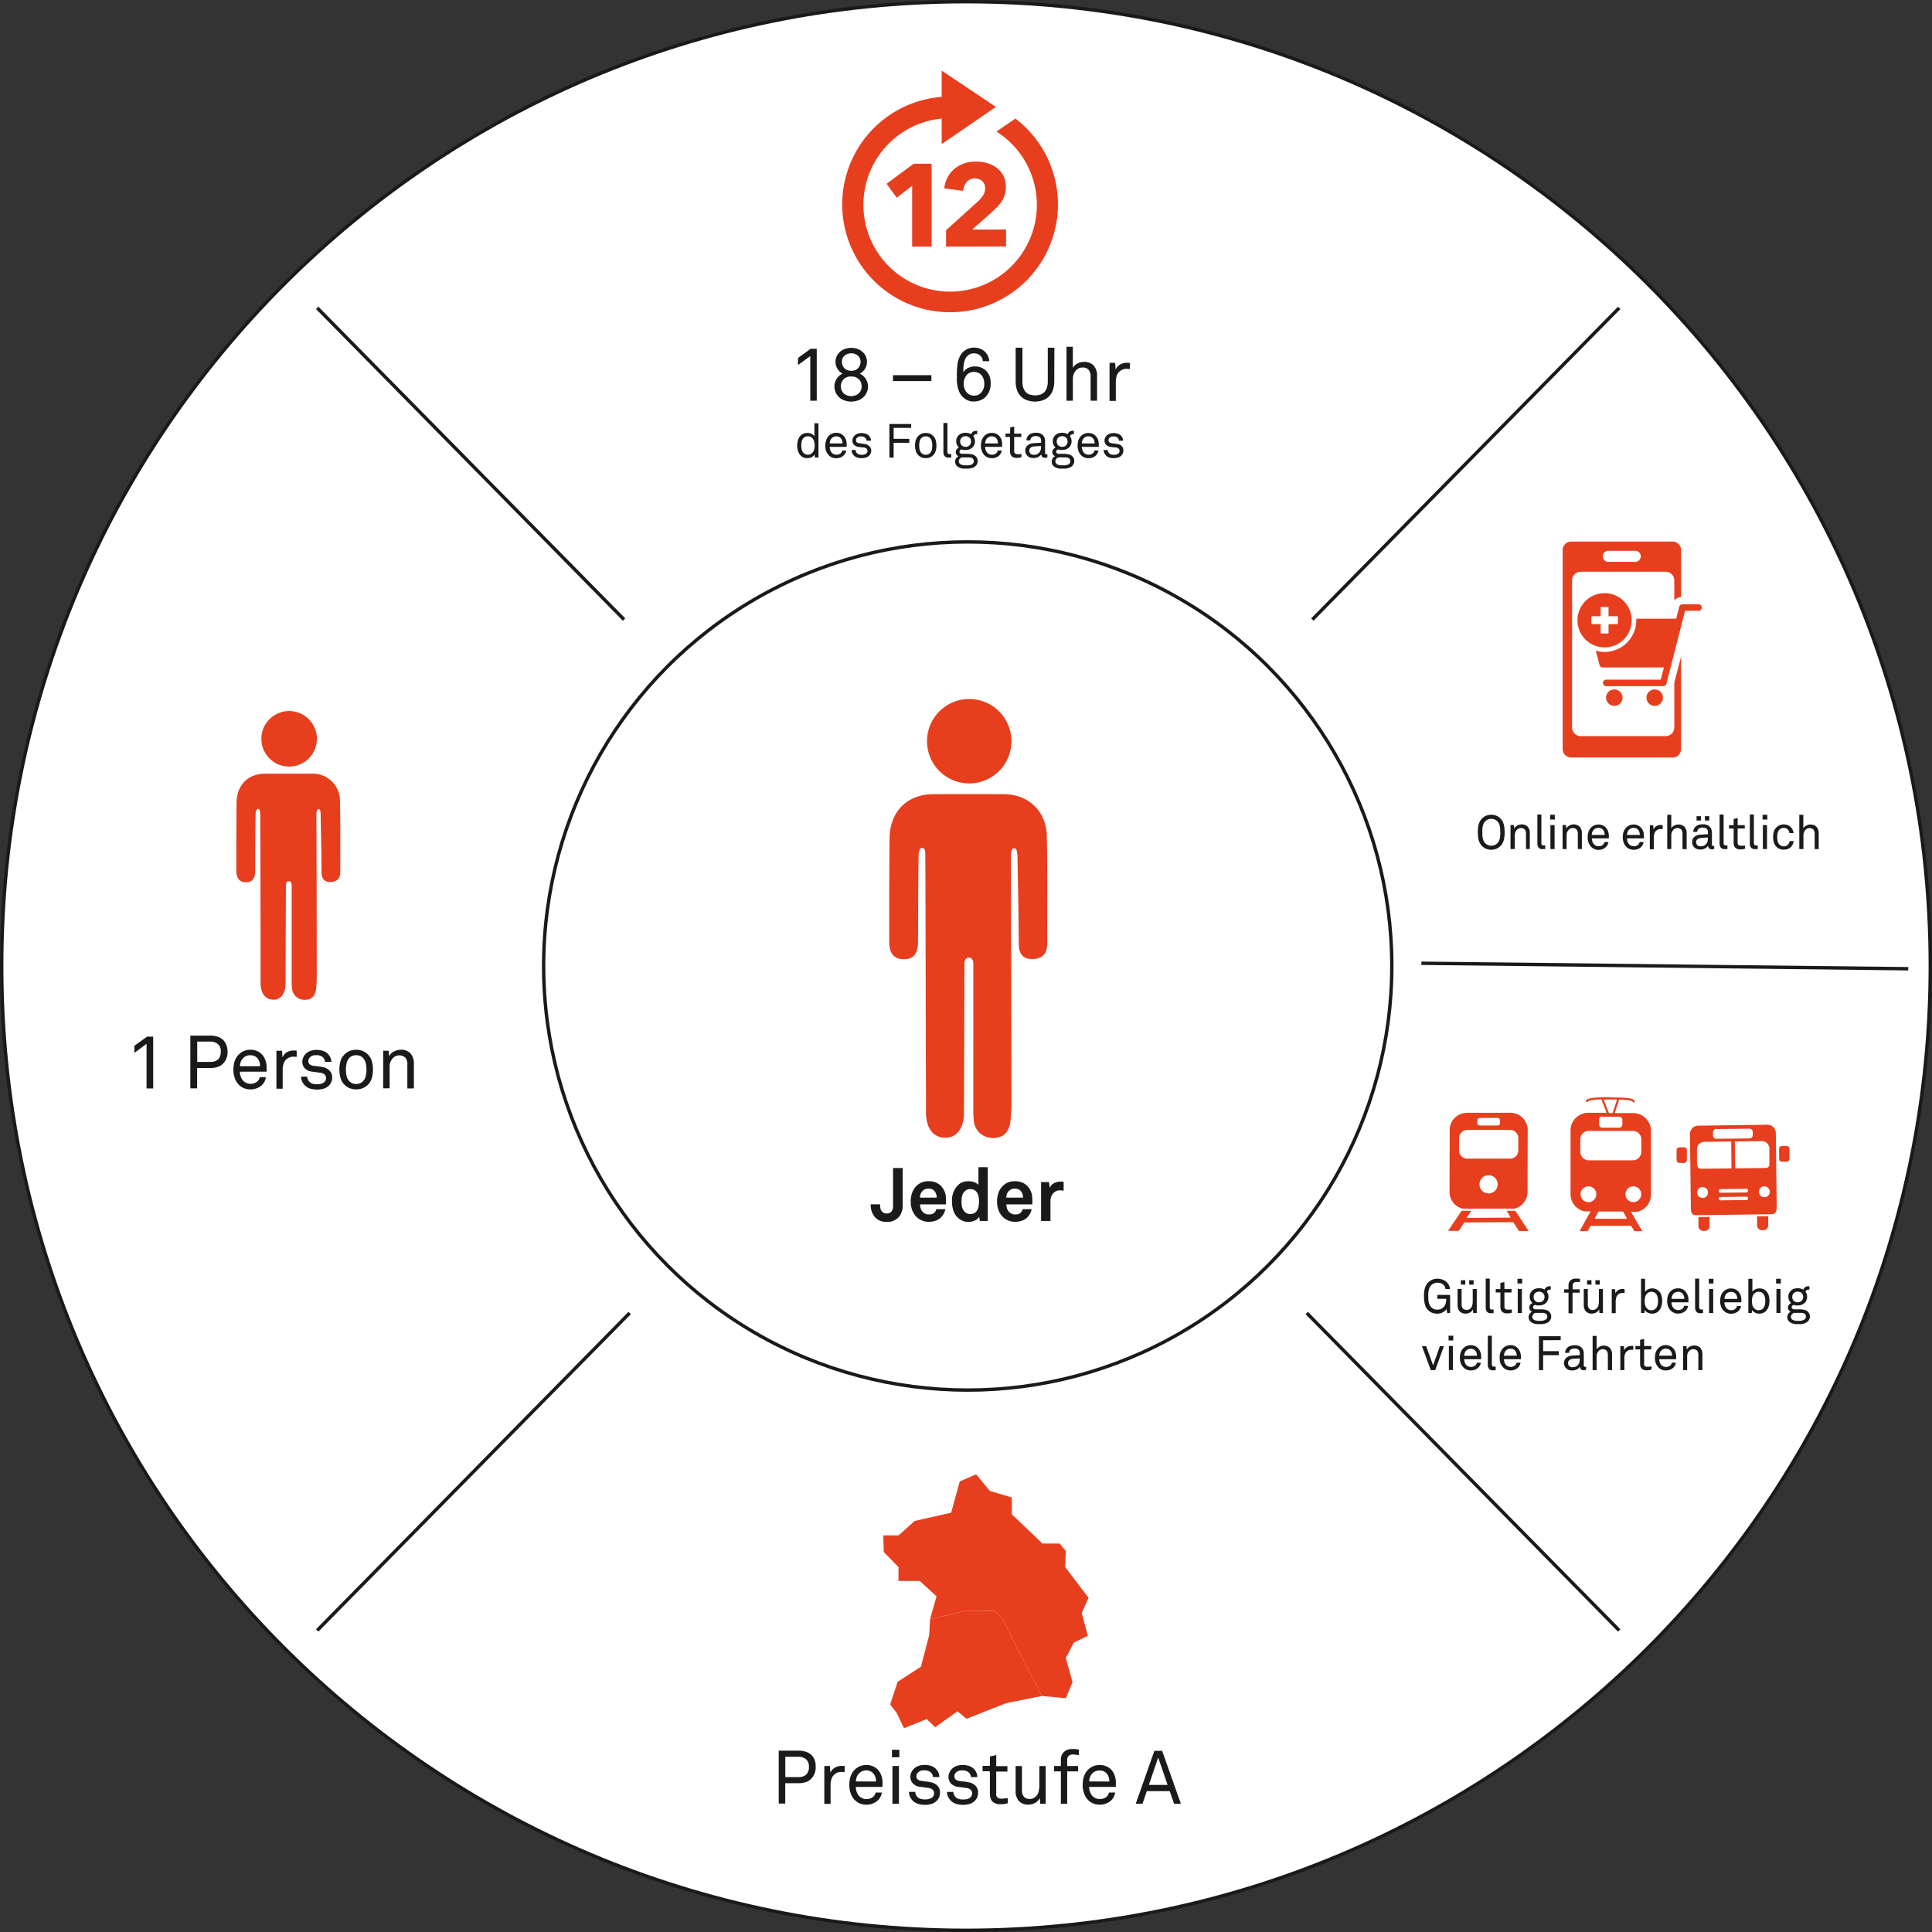 <svg id="Ebene_1" data-name="Ebene 1" xmlns="http://www.w3.org/2000/svg" viewBox="0 0 570 570"><rect x="0" y="0" width="570" height="570" fill="#333333" stroke="none"/><defs><style>.cls-1{fill:#fff;}.cls-1,.cls-6{stroke:#1a1a18;stroke-miterlimit:10;}.cls-2{fill:#1a1a18;}.cls-3{fill:#1b1b1a;}.cls-4{opacity:0.23;}.cls-5{fill:#e73e1e;}.cls-6{fill:none;}</style></defs><path class="cls-1" d="M633.85,362.77c0,157.13-127.38,284.5-284.5,284.5S64.85,519.9,64.85,362.77s127.37-284.5,284.5-284.5,284.5,127.38,284.5,284.5" transform="translate(-64.35 -77.77)"/><path class="cls-2" d="M303.41,196V182.81l-3.63,2.66v-2.09l3.74-2.71h1.8V196Z" transform="translate(-64.35 -77.77)"/><path class="cls-2" d="M320.44,191.76a4.07,4.07,0,0,1-.28,1.57,4.33,4.33,0,0,1-2.44,2.49,6,6,0,0,1-4.47,0,4.44,4.44,0,0,1-1.7-1.24,4.59,4.59,0,0,1-.74-1.25,4.27,4.27,0,0,1-.27-1.57,4,4,0,0,1,.67-2.27,4.08,4.08,0,0,1,1.73-1.49,3.92,3.92,0,0,1-1.52-1.42,3.78,3.78,0,0,1-.57-2,3.91,3.91,0,0,1,.34-1.68,3.84,3.84,0,0,1,.91-1.26,4.44,4.44,0,0,1,1.51-.92,5.68,5.68,0,0,1,3.76,0,4.54,4.54,0,0,1,1.51.92,4,4,0,0,1,.91,1.26,3.91,3.91,0,0,1,.34,1.68,3.78,3.78,0,0,1-.57,2A4,4,0,0,1,318,188a4.14,4.14,0,0,1,1.73,1.49A4.08,4.08,0,0,1,320.44,191.76Zm-1.89-.09a2.77,2.77,0,0,0-.81-2,3,3,0,0,0-2.25-.82,3,3,0,0,0-2.26.82,3.06,3.06,0,0,0,.06,4.19,3.49,3.49,0,0,0,4.4,0A2.77,2.77,0,0,0,318.55,191.67Zm-.31-7.13a2.26,2.26,0,0,0-.81-1.85,2.91,2.91,0,0,0-1.94-.68,3,3,0,0,0-1.95.68,2.25,2.25,0,0,0-.8,1.85,2.92,2.92,0,0,0,.18,1,2.79,2.79,0,0,0,.53.84,2.38,2.38,0,0,0,.86.58,3.36,3.36,0,0,0,1.18.2,3.26,3.26,0,0,0,1.17-.2,2.29,2.29,0,0,0,.86-.58,2.45,2.45,0,0,0,.53-.84A2.72,2.72,0,0,0,318.24,184.54Z" transform="translate(-64.35 -77.77)"/><path class="cls-2" d="M327.81,190.2v-1.74h11.33v1.74Z" transform="translate(-64.35 -77.77)"/><path class="cls-2" d="M356.63,191a5.66,5.66,0,0,1-.38,2.11,5.21,5.21,0,0,1-1,1.63,4.68,4.68,0,0,1-1.52,1.07,5.06,5.06,0,0,1-2.09.41,4.29,4.29,0,0,1-2.23-.56,5.31,5.31,0,0,1-1.51-1.33,5.18,5.18,0,0,1-.67-1.25,7.78,7.78,0,0,1-.39-1.42,10.77,10.77,0,0,1-.19-1.55c0-.53,0-1.07,0-1.61a29,29,0,0,1,.18-3.25,7.08,7.08,0,0,1,1-2.85,4.7,4.7,0,0,1,1.54-1.46,4.62,4.62,0,0,1,2.44-.61,4.47,4.47,0,0,1,1.79.35,4.15,4.15,0,0,1,1.38.91,4.45,4.45,0,0,1,.85,1.21,4.11,4.11,0,0,1,.38,1.54h-1.89a2.34,2.34,0,0,0-.28-1,2.56,2.56,0,0,0-.58-.73,2.35,2.35,0,0,0-.75-.44,2.85,2.85,0,0,0-1-.15,2.74,2.74,0,0,0-1.24.26,3.12,3.12,0,0,0-.85.66,3.08,3.08,0,0,0-.59,1,7,7,0,0,0-.32,1.18,10.66,10.66,0,0,0-.14,1.28q0,.66,0,1.26a2.83,2.83,0,0,1,1.33-1.29,4.41,4.41,0,0,1,2.06-.49,4.81,4.81,0,0,1,1.85.33,4.31,4.31,0,0,1,1.36.85,4.59,4.59,0,0,1,1.14,1.73A6,6,0,0,1,356.63,191Zm-1.89,0a4.29,4.29,0,0,0-.24-1.48,3.1,3.1,0,0,0-.67-1.14,2.45,2.45,0,0,0-.89-.64,3.08,3.08,0,0,0-1.26-.24,2.89,2.89,0,0,0-1.26.26,3.12,3.12,0,0,0-.88.66,3.77,3.77,0,0,0-.85,2.58,3.61,3.61,0,0,0,.9,2.57,3.33,3.33,0,0,0,.89.66,2.64,2.64,0,0,0,1.24.26,2.71,2.71,0,0,0,2.11-.88A3.67,3.67,0,0,0,354.74,191.06Z" transform="translate(-64.35 -77.77)"/><path class="cls-2" d="M375.39,190.24a7.86,7.86,0,0,1-.39,2.58,5.18,5.18,0,0,1-1.15,1.88,4.92,4.92,0,0,1-1.79,1.15,7.19,7.19,0,0,1-4.73,0,4.92,4.92,0,0,1-1.79-1.15,5.18,5.18,0,0,1-1.15-1.88,7.86,7.86,0,0,1-.39-2.58v-9.88h2v9.93a6.42,6.42,0,0,0,.2,1.69,3.58,3.58,0,0,0,.65,1.31,3,3,0,0,0,1.16.84,5.28,5.28,0,0,0,3.45,0,3,3,0,0,0,1.16-.84,3.58,3.58,0,0,0,.65-1.31,6.41,6.41,0,0,0,.21-1.69v-9.93h1.95Z" transform="translate(-64.35 -77.77)"/><path class="cls-2" d="M386.11,196V188.9a3.09,3.09,0,0,0-.56-2,2.28,2.28,0,0,0-1.88-.7,2.35,2.35,0,0,0-1.44.47,3.36,3.36,0,0,0-1,1.24,3.9,3.9,0,0,0-.35,1.41c0,.53,0,1,0,1.43V196H379V180.08h1.87v6.22a3.34,3.34,0,0,1,1.41-1.3,4,4,0,0,1,1.84-.46,3.73,3.73,0,0,1,2.9,1.08,4.35,4.35,0,0,1,1,3V196Z" transform="translate(-64.35 -77.77)"/><path class="cls-2" d="M397.68,186.66a4.08,4.08,0,0,0-.52-.07l-.52,0a2.73,2.73,0,0,0-1.19.25,3.25,3.25,0,0,0-.92.63,2.76,2.76,0,0,0-.54.76,3.47,3.47,0,0,0-.3.91,8.09,8.09,0,0,0-.14,1c0,.32,0,.63,0,.92v5h-1.85V184.83h1.65l.16,2a3,3,0,0,1,1.35-1.53,4.06,4.06,0,0,1,2-.5,6.65,6.65,0,0,1,.88.07Z" transform="translate(-64.35 -77.77)"/><path class="cls-3" d="M304.77,212.76l-.08-.92a2.08,2.08,0,0,1-.91.82,2.84,2.84,0,0,1-1.21.28,2.92,2.92,0,0,1-1.15-.2,2.2,2.2,0,0,1-.85-.57,3.21,3.21,0,0,1-.76-1.28,5,5,0,0,1-.26-1.66,5.28,5.28,0,0,1,.27-1.71,3.24,3.24,0,0,1,.81-1.31,2.79,2.79,0,0,1,.83-.52,2.93,2.93,0,0,1,1.11-.19,2.46,2.46,0,0,1,.6.07,3,3,0,0,1,.58.19,2.72,2.72,0,0,1,.51.32,1.62,1.62,0,0,1,.37.42v-3.85h1.19v10.11Zm-.07-3.54a4.75,4.75,0,0,0-.17-1.27,2,2,0,0,0-.61-1,2.11,2.11,0,0,0-.49-.33,1.46,1.46,0,0,0-.66-.14,1.85,1.85,0,0,0-1,.24,1.78,1.78,0,0,0-.62.63,2.79,2.79,0,0,0-.31.88,5.27,5.27,0,0,0,0,1.94,2.7,2.7,0,0,0,.31.88,1.78,1.78,0,0,0,.62.63,1.85,1.85,0,0,0,1,.24,1.46,1.46,0,0,0,.66-.14,2.11,2.11,0,0,0,.49-.33,2,2,0,0,0,.61-1A4.75,4.75,0,0,0,304.7,209.22Z" transform="translate(-64.35 -77.77)"/><path class="cls-3" d="M314.14,208.84v.39c0,.12,0,.25,0,.38h-5a2.83,2.83,0,0,0,.18,1,2.23,2.23,0,0,0,.5.8,1.76,1.76,0,0,0,1.31.5,1.73,1.73,0,0,0,1.31-.46,1.52,1.52,0,0,0,.26-.32,1.66,1.66,0,0,0,.16-.45H314a2.43,2.43,0,0,1-.37,1,2.49,2.49,0,0,1-.73.75,2.94,2.94,0,0,1-.84.39,3.1,3.1,0,0,1-1,.14,3,3,0,0,1-1.35-.28,2.85,2.85,0,0,1-1-.78,3.21,3.21,0,0,1-.67-1.2,4.81,4.81,0,0,1-.22-1.43A5.83,5.83,0,0,1,308,208a3.36,3.36,0,0,1,.42-1.06,3,3,0,0,1,2.67-1.48,3,3,0,0,1,1.23.24,2.84,2.84,0,0,1,.93.67,3.31,3.31,0,0,1,.66,1.09A3.75,3.75,0,0,1,314.14,208.84Zm-1.22-.25a2.88,2.88,0,0,0-.11-.78,2,2,0,0,0-.33-.66,1.64,1.64,0,0,0-.57-.47,1.78,1.78,0,0,0-.83-.18,1.71,1.71,0,0,0-.84.19,2,2,0,0,0-.61.47,2.07,2.07,0,0,0-.36.67,2.75,2.75,0,0,0-.13.76Z" transform="translate(-64.35 -77.77)"/><path class="cls-3" d="M321.39,210.7a1.91,1.91,0,0,1-.16.82,2.05,2.05,0,0,1-.4.63,2.41,2.41,0,0,1-1,.61,4.54,4.54,0,0,1-1.3.18,4.27,4.27,0,0,1-1.26-.17,2.58,2.58,0,0,1-1-.62,2.52,2.52,0,0,1-.5-.75,2.27,2.27,0,0,1-.18-.88h1.19a1.29,1.29,0,0,0,.16.64,1.68,1.68,0,0,0,.41.47,1.44,1.44,0,0,0,.59.25,3.21,3.21,0,0,0,.68.07,3.13,3.13,0,0,0,.7-.08,1.42,1.42,0,0,0,.61-.31.92.92,0,0,0,.25-.32,1.14,1.14,0,0,0,.1-.45.9.9,0,0,0-.28-.67,1.47,1.47,0,0,0-.83-.34l-.31,0-.42-.06-.45-.05-.42-.06a2.15,2.15,0,0,1-1.26-.61,1.74,1.74,0,0,1-.47-1.29,1.92,1.92,0,0,1,.17-.78,2.19,2.19,0,0,1,.42-.61,2.4,2.4,0,0,1,.88-.57,3.21,3.21,0,0,1,1.2-.21,3.58,3.58,0,0,1,1.3.22,2.23,2.23,0,0,1,1,.67,2.7,2.7,0,0,1,.37.6,2.2,2.2,0,0,1,.13.76H320a1.25,1.25,0,0,0-.41-.88,1.67,1.67,0,0,0-1.16-.38h-.39a1.46,1.46,0,0,0-.43.13,1.21,1.21,0,0,0-.53.4.9.9,0,0,0-.19.55.8.8,0,0,0,.25.65,1.45,1.45,0,0,0,.7.28l.72.09,1,.14a2.31,2.31,0,0,1,1.28.65A1.76,1.76,0,0,1,321.39,210.7Z" transform="translate(-64.35 -77.77)"/><path class="cls-3" d="M328,204v3.24h4.62v1.17H328v4.37h-1.25v-9.92h6.43V204Z" transform="translate(-64.35 -77.77)"/><path class="cls-3" d="M340.62,209.22a5.75,5.75,0,0,1-.21,1.58,2.84,2.84,0,0,1-.8,1.32,3,3,0,0,1-.93.6,3.44,3.44,0,0,1-2.42,0,3,3,0,0,1-.93-.6,2.93,2.93,0,0,1-.8-1.32,6,6,0,0,1,0-3.16,3,3,0,0,1,1.73-1.92,3.44,3.44,0,0,1,2.42,0,3,3,0,0,1,.93.6,2.89,2.89,0,0,1,.8,1.32A5.75,5.75,0,0,1,340.62,209.22Zm-1.22,0a5.43,5.43,0,0,0-.13-1.22,2.16,2.16,0,0,0-.52-1,1.76,1.76,0,0,0-1.28-.5,1.67,1.67,0,0,0-.73.14,1.7,1.7,0,0,0-.54.36,2.06,2.06,0,0,0-.52,1,5.39,5.39,0,0,0,0,2.44,2.06,2.06,0,0,0,.52,1,1.7,1.7,0,0,0,.54.36,1.67,1.67,0,0,0,.73.14,1.76,1.76,0,0,0,1.28-.5,2.16,2.16,0,0,0,.52-1A5.43,5.43,0,0,0,339.4,209.22Z" transform="translate(-64.35 -77.77)"/><path class="cls-3" d="M345,212.76a.87.87,0,0,1-.21,0,3.17,3.17,0,0,1-.63,0,1.34,1.34,0,0,1-1.13-.45,2.09,2.09,0,0,1-.35-1.29v-8.46h1.19V211a1,1,0,0,0,.14.55.6.6,0,0,0,.5.18h.39l.1,0Z" transform="translate(-64.35 -77.77)"/><path class="cls-3" d="M352.8,213.81a1.94,1.94,0,0,1-.17.82,2.3,2.3,0,0,1-.43.61,2,2,0,0,1-.59.41,4.2,4.2,0,0,1-.73.26,4.76,4.76,0,0,1-.77.12c-.26,0-.51,0-.77,0s-.47,0-.72,0a4.51,4.51,0,0,1-.72-.12,4.22,4.22,0,0,1-.67-.26,1.93,1.93,0,0,1-.57-.41,2,2,0,0,1-.37-.53,1.83,1.83,0,0,1-.14-.73,1.57,1.57,0,0,1,.3-1,2,2,0,0,1,.71-.61,1.21,1.21,0,0,1-.59-.46,1.18,1.18,0,0,1-.24-.73,1.28,1.28,0,0,1,.27-.82,1.79,1.79,0,0,1,.67-.55,2.31,2.31,0,0,1-.6-.84,2.52,2.52,0,0,1-.21-1,2.45,2.45,0,0,1,.18-1,2.75,2.75,0,0,1,.49-.73,2.65,2.65,0,0,1,.88-.58,3.72,3.72,0,0,1,2.13-.1,2.9,2.9,0,0,1,.72.31,1.51,1.51,0,0,1,.56-.74,1.6,1.6,0,0,1,.89-.26h.18l.17,0v1l-.12,0h-.14a.89.89,0,0,0-.58.18.71.71,0,0,0-.29.47,2,2,0,0,1,.34.63,2.66,2.66,0,0,1,.12.84,2.56,2.56,0,0,1-.17.93,2.64,2.64,0,0,1-.47.76,2.66,2.66,0,0,1-.88.61,3.12,3.12,0,0,1-1.24.23,3.59,3.59,0,0,1-.61,0,4,4,0,0,1-.58-.16,1.23,1.23,0,0,0-.41.24.55.55,0,0,0-.19.45.53.53,0,0,0,.11.34.63.63,0,0,0,.26.19,1,1,0,0,0,.34.09,2.18,2.18,0,0,0,.35,0h1.4a5.68,5.68,0,0,1,1.28.16,2.1,2.1,0,0,1,1.06.59,1.78,1.78,0,0,1,.41.59A2,2,0,0,1,352.8,213.81Zm-1.16,0a1,1,0,0,0-.17-.61,1.08,1.08,0,0,0-.45-.34,2.39,2.39,0,0,0-.6-.14q-.33,0-.66,0h-1.63a1.33,1.33,0,0,0-.63.41,1.05,1.05,0,0,0-.27.71,1,1,0,0,0,.29.74,1.34,1.34,0,0,0,.4.27,2.77,2.77,0,0,0,.49.15,4,4,0,0,0,.51.06h1a3.33,3.33,0,0,0,.54-.07,4.13,4.13,0,0,0,.5-.15,1.46,1.46,0,0,0,.41-.27A1,1,0,0,0,351.64,213.81Zm-.81-5.79a1.54,1.54,0,0,0-.43-1.12,1.79,1.79,0,0,0-2.35,0,1.66,1.66,0,0,0,0,2.24,1.5,1.5,0,0,0,1.18.46,1.54,1.54,0,0,0,1.61-1.58Z" transform="translate(-64.35 -77.77)"/><path class="cls-3" d="M360,208.84v.39c0,.12,0,.25,0,.38h-5a2.83,2.83,0,0,0,.18,1,2.12,2.12,0,0,0,.51.8,1.73,1.73,0,0,0,1.3.5,1.71,1.71,0,0,0,1.31-.46,1.52,1.52,0,0,0,.26-.32,1.66,1.66,0,0,0,.16-.45h1.17a2.43,2.43,0,0,1-.37,1,2.49,2.49,0,0,1-.73.75,2.94,2.94,0,0,1-.84.39,3.38,3.38,0,0,1-2.31-.14,2.85,2.85,0,0,1-1-.78,3.36,3.36,0,0,1-.67-1.2,4.81,4.81,0,0,1-.22-1.43,5.83,5.83,0,0,1,.13-1.21,3.36,3.36,0,0,1,.42-1.06A3,3,0,0,1,357,205.5a3,3,0,0,1,1.23.24,2.84,2.84,0,0,1,.93.67,3.31,3.31,0,0,1,.66,1.09A3.75,3.75,0,0,1,360,208.84Zm-1.22-.25a2.88,2.88,0,0,0-.11-.78,2,2,0,0,0-.33-.66,1.64,1.64,0,0,0-.57-.47,1.78,1.78,0,0,0-.83-.18,1.74,1.74,0,0,0-.84.19,1.87,1.87,0,0,0-.6.47,1.92,1.92,0,0,0-.37.67,2.75,2.75,0,0,0-.13.76Z" transform="translate(-64.35 -77.77)"/><path class="cls-3" d="M365.7,212.66a4.35,4.35,0,0,1-1.42.2,2.37,2.37,0,0,1-.95-.17,1.48,1.48,0,0,1-.59-.43,1.54,1.54,0,0,1-.31-.61,2.76,2.76,0,0,1-.09-.71V206.7H361v-1h1.38v-1.81l1.19-.28v2.09h2.1v1h-2.1v4.1a1,1,0,0,0,.23.74,1,1,0,0,0,.72.23l.4,0a2.46,2.46,0,0,0,.4,0l.42-.07Z" transform="translate(-64.35 -77.77)"/><path class="cls-3" d="M373.35,212.69a1.54,1.54,0,0,1-.37.14,2.54,2.54,0,0,1-.41,0,.93.93,0,0,1-.75-.31,1.15,1.15,0,0,1-.27-.77h0a2.12,2.12,0,0,1-.92.85,3.19,3.19,0,0,1-2.43.13,2.34,2.34,0,0,1-.76-.5,2.1,2.1,0,0,1-.45-.7,2,2,0,0,1-.16-.8,2.35,2.35,0,0,1,.12-.71,1.85,1.85,0,0,1,.41-.7,2.57,2.57,0,0,1,.78-.54,3.62,3.62,0,0,1,1.21-.26l2.16-.13v-.52a2.89,2.89,0,0,0-.06-.56,1.06,1.06,0,0,0-.31-.51,1.26,1.26,0,0,0-.45-.27,2.65,2.65,0,0,0-1.51,0,1.57,1.57,0,0,0-.49.3,1.19,1.19,0,0,0-.35.86h-1.16a2.18,2.18,0,0,1,.18-.85,2,2,0,0,1,.44-.64,2.21,2.21,0,0,1,.94-.56,3.88,3.88,0,0,1,1.24-.19,3,3,0,0,1,1.64.38,2.13,2.13,0,0,1,.85,1,2.77,2.77,0,0,1,.21,1.1v3.43a.49.49,0,0,0,.11.37.38.38,0,0,0,.29.1h.19l.11,0Zm-1.87-3.34-1.91.11a2.65,2.65,0,0,0-.54.09,2,2,0,0,0-.51.22,1.23,1.23,0,0,0-.36.39,1.15,1.15,0,0,0-.14.57,1.28,1.28,0,0,0,.32.85,1.37,1.37,0,0,0,1.08.37,2.35,2.35,0,0,0,.79-.14,1.75,1.75,0,0,0,.67-.43,2,2,0,0,0,.46-.75,2.82,2.82,0,0,0,.14-.86Z" transform="translate(-64.35 -77.77)"/><path class="cls-3" d="M381.29,213.81a1.94,1.94,0,0,1-.17.82,2.3,2.3,0,0,1-.43.61,1.94,1.94,0,0,1-.6.41,3.82,3.82,0,0,1-.72.26,4.76,4.76,0,0,1-.77.12c-.26,0-.51,0-.77,0s-.47,0-.72,0a4.51,4.51,0,0,1-.72-.12,3.87,3.87,0,0,1-.67-.26,1.81,1.81,0,0,1-.57-.41,2,2,0,0,1-.37-.53,1.83,1.83,0,0,1-.14-.73,1.57,1.57,0,0,1,.3-1,2,2,0,0,1,.71-.61,1.28,1.28,0,0,1-.6-.46,1.24,1.24,0,0,1-.23-.73,1.28,1.28,0,0,1,.27-.82,1.79,1.79,0,0,1,.67-.55,2.31,2.31,0,0,1-.6-.84,2.52,2.52,0,0,1-.21-1,2.45,2.45,0,0,1,.18-1,2.75,2.75,0,0,1,.49-.73,2.55,2.55,0,0,1,.88-.58,3.72,3.72,0,0,1,2.13-.1,2.9,2.9,0,0,1,.72.31,1.51,1.51,0,0,1,.56-.74,1.6,1.6,0,0,1,.89-.26H381l.17,0v1l-.12,0h-.14a.94.94,0,0,0-.59.18.74.74,0,0,0-.28.47,2,2,0,0,1,.34.63,2.66,2.66,0,0,1,.12.84,2.37,2.37,0,0,1-.18.93,2.41,2.41,0,0,1-.46.76,2.66,2.66,0,0,1-.88.61,3.12,3.12,0,0,1-1.24.23,3.59,3.59,0,0,1-.61,0,4,4,0,0,1-.58-.16,1.23,1.23,0,0,0-.41.24.55.55,0,0,0-.19.45.48.48,0,0,0,.11.34.63.63,0,0,0,.26.19,1,1,0,0,0,.34.09,2.18,2.18,0,0,0,.35,0h1.4a5.68,5.68,0,0,1,1.28.16,2.1,2.1,0,0,1,1.06.59,1.78,1.78,0,0,1,.41.59A2,2,0,0,1,381.29,213.81Zm-1.16,0a1,1,0,0,0-.17-.61,1.08,1.08,0,0,0-.45-.34,2.29,2.29,0,0,0-.6-.14q-.33,0-.66,0h-1.63a1.33,1.33,0,0,0-.63.41,1.05,1.05,0,0,0-.27.71,1,1,0,0,0,.29.74,1.34,1.34,0,0,0,.4.27,2.77,2.77,0,0,0,.49.15,4,4,0,0,0,.51.06h1a3.33,3.33,0,0,0,.54-.07,4.13,4.13,0,0,0,.5-.15,1.46,1.46,0,0,0,.41-.27A1,1,0,0,0,380.13,213.81Zm-.81-5.79a1.54,1.54,0,0,0-.43-1.12,1.79,1.79,0,0,0-2.35,0,1.66,1.66,0,0,0,0,2.24,1.5,1.5,0,0,0,1.18.46,1.54,1.54,0,0,0,1.61-1.58Z" transform="translate(-64.35 -77.77)"/><path class="cls-3" d="M388.52,208.84v.39c0,.12,0,.25,0,.38h-5a2.83,2.83,0,0,0,.18,1,2.12,2.12,0,0,0,.51.8,1.73,1.73,0,0,0,1.3.5,1.71,1.71,0,0,0,1.31-.46,1.52,1.52,0,0,0,.26-.32,1.66,1.66,0,0,0,.16-.45h1.17a2.43,2.43,0,0,1-.37,1,2.49,2.49,0,0,1-.73.75,2.94,2.94,0,0,1-.84.39,3.38,3.38,0,0,1-2.31-.14,2.85,2.85,0,0,1-1-.78,3.36,3.36,0,0,1-.67-1.2,4.81,4.81,0,0,1-.22-1.43,5.83,5.83,0,0,1,.13-1.21,3.36,3.36,0,0,1,.42-1.06,3,3,0,0,1,2.67-1.48,3,3,0,0,1,1.23.24,2.84,2.84,0,0,1,.93.67,3.31,3.31,0,0,1,.66,1.09A3.75,3.75,0,0,1,388.52,208.84Zm-1.22-.25a2.88,2.88,0,0,0-.11-.78,2,2,0,0,0-.33-.66,1.64,1.64,0,0,0-.57-.47,1.78,1.78,0,0,0-.83-.18,1.74,1.74,0,0,0-.84.19,1.87,1.87,0,0,0-.6.47,1.92,1.92,0,0,0-.37.67,2.75,2.75,0,0,0-.13.76Z" transform="translate(-64.35 -77.77)"/><path class="cls-3" d="M395.77,210.7a1.91,1.91,0,0,1-.16.82,2.05,2.05,0,0,1-.4.63,2.41,2.41,0,0,1-1,.61,4.54,4.54,0,0,1-1.3.18,4.27,4.27,0,0,1-1.26-.17,2.58,2.58,0,0,1-1-.62,2.52,2.52,0,0,1-.5-.75,2.27,2.27,0,0,1-.18-.88h1.19a1.41,1.41,0,0,0,.16.64,1.68,1.68,0,0,0,.41.47,1.44,1.44,0,0,0,.59.25,3.21,3.21,0,0,0,.68.07,3.13,3.13,0,0,0,.7-.08,1.42,1.42,0,0,0,.61-.31.92.92,0,0,0,.25-.32,1.14,1.14,0,0,0,.1-.45.9.9,0,0,0-.28-.67,1.47,1.47,0,0,0-.83-.34l-.31,0-.42-.06-.45-.05-.42-.06a2.15,2.15,0,0,1-1.26-.61,1.74,1.74,0,0,1-.47-1.29,1.92,1.92,0,0,1,.17-.78,2.19,2.19,0,0,1,.42-.61,2.4,2.4,0,0,1,.88-.57,3.21,3.21,0,0,1,1.2-.21,3.58,3.58,0,0,1,1.3.22,2.23,2.23,0,0,1,1,.67,2.7,2.7,0,0,1,.37.6,2,2,0,0,1,.13.76h-1.19a1.25,1.25,0,0,0-.41-.88,1.67,1.67,0,0,0-1.16-.38h-.39a1.46,1.46,0,0,0-.43.13,1.21,1.21,0,0,0-.53.4,1,1,0,0,0-.19.55.8.8,0,0,0,.25.65,1.49,1.49,0,0,0,.7.28l.72.09,1,.14a2.31,2.31,0,0,1,1.28.65A1.76,1.76,0,0,1,395.77,210.7Z" transform="translate(-64.35 -77.77)"/><path class="cls-2" d="M305,599a4.75,4.75,0,0,1-1.3,3.54,4,4,0,0,1-1.58,1,6.84,6.84,0,0,1-2.25.33h-3.85v6H294.1v-15.6h5.78a6.57,6.57,0,0,1,2.36.37,4.15,4.15,0,0,1,1.6,1,4.23,4.23,0,0,1,.88,1.44A5.18,5.18,0,0,1,305,599Zm-2,0a2.72,2.72,0,0,0-.86-2.21,3.47,3.47,0,0,0-2.31-.72h-3.79v6h3.81a3.35,3.35,0,0,0,2.37-.74A3.05,3.05,0,0,0,303,599Z" transform="translate(-64.35 -77.77)"/><path class="cls-2" d="M313.52,600.62a3.92,3.92,0,0,0-.51-.07,4.79,4.79,0,0,0-.52,0,2.77,2.77,0,0,0-1.2.25,3.2,3.2,0,0,0-.91.63,2.76,2.76,0,0,0-.54.76,3.91,3.91,0,0,0-.31.91,6.28,6.28,0,0,0-.13,1c0,.32,0,.63,0,.92v4.95h-1.85V598.79h1.65l.15,2a3,3,0,0,1,1.35-1.53,4.09,4.09,0,0,1,2-.5,6.4,6.4,0,0,1,.88.07Z" transform="translate(-64.35 -77.77)"/><path class="cls-2" d="M324.72,603.76v.61c0,.19,0,.4,0,.6h-7.88a4.36,4.36,0,0,0,.29,1.53,3.35,3.35,0,0,0,.79,1.26,3.14,3.14,0,0,0,4.11.07,2.25,2.25,0,0,0,.4-.5,2.88,2.88,0,0,0,.26-.71h1.83a3.68,3.68,0,0,1-.57,1.56,4,4,0,0,1-1.15,1.19,5,5,0,0,1-1.32.62,5.41,5.41,0,0,1-1.51.22,4.86,4.86,0,0,1-2.13-.45,4.72,4.72,0,0,1-1.57-1.22,5.21,5.21,0,0,1-1-1.89,7.26,7.26,0,0,1-.35-2.25,8.79,8.79,0,0,1,.2-1.9,5.5,5.5,0,0,1,.66-1.67,4.94,4.94,0,0,1,1.67-1.67,4.77,4.77,0,0,1,2.53-.66,4.56,4.56,0,0,1,1.93.39,4.48,4.48,0,0,1,1.46,1,5.42,5.42,0,0,1,1,1.72A5.89,5.89,0,0,1,324.72,603.76Zm-1.91-.39a4.28,4.28,0,0,0-.18-1.24,3.31,3.31,0,0,0-.51-1,2.52,2.52,0,0,0-.9-.74,2.94,2.94,0,0,0-3.57.76,3,3,0,0,0-.57,1,4,4,0,0,0-.21,1.2Z" transform="translate(-64.35 -77.77)"/><path class="cls-2" d="M327.51,596.24V594h2.18v2.2Zm.14,13.68V598.79h1.91v11.13Z" transform="translate(-64.35 -77.77)"/><path class="cls-2" d="M341.68,606.69a3.21,3.21,0,0,1-.24,1.28,3.14,3.14,0,0,1-.64,1,3.68,3.68,0,0,1-1.58,1,7.15,7.15,0,0,1-4,0,3.82,3.82,0,0,1-1.63-1,3.77,3.77,0,0,1-.79-1.17,3.51,3.51,0,0,1-.28-1.38h1.87a2.12,2.12,0,0,0,.26,1,2.38,2.38,0,0,0,.64.74,2.34,2.34,0,0,0,.92.4,5.79,5.79,0,0,0,1.08.1,4.86,4.86,0,0,0,1.09-.12,2.31,2.31,0,0,0,1-.49,1.28,1.28,0,0,0,.39-.51,1.67,1.67,0,0,0,.16-.7,1.41,1.41,0,0,0-.44-1.06,2.25,2.25,0,0,0-1.3-.52l-.49-.07-.66-.09-.71-.09-.65-.08a3.5,3.5,0,0,1-2-1,2.82,2.82,0,0,1-.74-2,2.76,2.76,0,0,1,.28-1.22,3.12,3.12,0,0,1,.65-1,3.66,3.66,0,0,1,1.38-.91,5.13,5.13,0,0,1,1.89-.33,5.84,5.84,0,0,1,2.05.35,3.57,3.57,0,0,1,1.5,1.06,3.47,3.47,0,0,1,.58,1,3,3,0,0,1,.21,1.18h-1.87a2.1,2.1,0,0,0-.21-.8,2.24,2.24,0,0,0-.43-.58,2.62,2.62,0,0,0-1.83-.6,5.79,5.79,0,0,0-.61,0,2,2,0,0,0-.68.2,1.82,1.82,0,0,0-.83.62,1.43,1.43,0,0,0-.3.87,1.24,1.24,0,0,0,.4,1,2.17,2.17,0,0,0,1.1.43l1.12.15c.44,0,1,.12,1.56.23a3.64,3.64,0,0,1,2,1A2.77,2.77,0,0,1,341.68,606.69Z" transform="translate(-64.35 -77.77)"/><path class="cls-2" d="M352.92,606.69a3.21,3.21,0,0,1-.24,1.28,3.14,3.14,0,0,1-.64,1,3.68,3.68,0,0,1-1.58,1,7.15,7.15,0,0,1-4,0,3.91,3.91,0,0,1-2.42-2.15,3.51,3.51,0,0,1-.28-1.38h1.87a2.12,2.12,0,0,0,.26,1,2.52,2.52,0,0,0,.64.74,2.34,2.34,0,0,0,.92.4,5.79,5.79,0,0,0,1.08.1,4.79,4.79,0,0,0,1.09-.12,2.26,2.26,0,0,0,1-.49,1.28,1.28,0,0,0,.39-.51,1.53,1.53,0,0,0,.16-.7,1.41,1.41,0,0,0-.44-1.06,2.25,2.25,0,0,0-1.3-.52l-.48-.07-.66-.09-.72-.09-.65-.08a3.53,3.53,0,0,1-2-1,2.82,2.82,0,0,1-.74-2,2.9,2.9,0,0,1,.28-1.22,3.12,3.12,0,0,1,.65-1,3.82,3.82,0,0,1,1.38-.91,5.15,5.15,0,0,1,1.9-.33,5.78,5.78,0,0,1,2,.35,3.5,3.5,0,0,1,1.5,1.06,3.47,3.47,0,0,1,.58,1,3,3,0,0,1,.21,1.18h-1.87a1.79,1.79,0,0,0-.21-.8,2,2,0,0,0-.43-.58,2.61,2.61,0,0,0-1.82-.6,6,6,0,0,0-.62,0,2,2,0,0,0-.68.2,1.88,1.88,0,0,0-.83.62,1.42,1.42,0,0,0-.29.87,1.24,1.24,0,0,0,.39,1,2.21,2.21,0,0,0,1.1.43l1.12.15c.44,0,1,.12,1.57.23a3.65,3.65,0,0,1,2,1A2.77,2.77,0,0,1,352.92,606.69Z" transform="translate(-64.35 -77.77)"/><path class="cls-2" d="M361.68,609.77c-.25.07-.55.14-.91.21a8,8,0,0,1-1.31.1,3.66,3.66,0,0,1-1.5-.27,2.47,2.47,0,0,1-.93-.68,2.57,2.57,0,0,1-.49-1,4.56,4.56,0,0,1-.14-1.11v-6.67h-2.16v-1.6h2.16V596l1.87-.44v3.28h3.3v1.6h-3.3v6.45a1.29,1.29,0,0,0,1.5,1.52l.63,0,.62-.07c.22,0,.44-.06.66-.11Z" transform="translate(-64.35 -77.77)"/><path class="cls-2" d="M371.25,609.92l-.15-1.69a3.1,3.1,0,0,1-1.38,1.46,4,4,0,0,1-1.92.49,3.59,3.59,0,0,1-2.86-1.07,4.39,4.39,0,0,1-.95-3v-7.3h1.87v7a3.22,3.22,0,0,0,.53,2,2.17,2.17,0,0,0,1.85.7,2.25,2.25,0,0,0,1-.23,3.39,3.39,0,0,0,.82-.6,2.87,2.87,0,0,0,.73-1.39,7.43,7.43,0,0,0,.2-1.69v-5.79h1.87v11.13Z" transform="translate(-64.35 -77.77)"/><path class="cls-2" d="M382.65,595.58l-.85-.11a5.72,5.72,0,0,0-1-.07,1.58,1.58,0,0,0-1.17.42,1.48,1.48,0,0,0-.42,1.1v1.87h3.22v1.58h-3.22v9.55h-1.87v-9.55h-2v-1.58h2v-2a3.09,3.09,0,0,1,.23-1.17,3,3,0,0,1,.66-.95,3.09,3.09,0,0,1,1-.64,3.45,3.45,0,0,1,1.32-.23c.38,0,.74,0,1.09,0l1,.14Z" transform="translate(-64.35 -77.77)"/><path class="cls-2" d="M393.56,603.76v.61c0,.19,0,.4,0,.6h-7.88a4.15,4.15,0,0,0,.29,1.53,3.35,3.35,0,0,0,.79,1.26,3.14,3.14,0,0,0,4.11.07,3,3,0,0,0,.4-.5,2.88,2.88,0,0,0,.26-.71h1.83a4,4,0,0,1-1.72,2.75,5,5,0,0,1-1.32.62,5.42,5.42,0,0,1-1.52.22,4.82,4.82,0,0,1-2.12-.45,4.62,4.62,0,0,1-1.57-1.22,5.38,5.38,0,0,1-1-1.89,7.25,7.25,0,0,1-.34-2.25,8.79,8.79,0,0,1,.2-1.9,5.5,5.5,0,0,1,.66-1.67,4.85,4.85,0,0,1,1.67-1.67,4.75,4.75,0,0,1,2.53-.66,4.59,4.59,0,0,1,1.93.39,4.48,4.48,0,0,1,1.46,1,5.4,5.4,0,0,1,1,1.72A5.9,5.9,0,0,1,393.56,603.76Zm-1.92-.39a4.64,4.64,0,0,0-.17-1.24,3.31,3.31,0,0,0-.51-1,2.52,2.52,0,0,0-.9-.74,2.93,2.93,0,0,0-1.3-.27,2.9,2.9,0,0,0-1.33.28,3,3,0,0,0-.95.75,3.34,3.34,0,0,0-.57,1,4.71,4.71,0,0,0-.21,1.2Z" transform="translate(-64.35 -77.77)"/><path class="cls-2" d="M410.74,609.92l-1.28-3.7h-6.77l-1.26,3.7h-2l5.5-15.6h2.29l5.52,15.6Zm-4.69-13.64-2.75,8.1h5.53Z" transform="translate(-64.35 -77.77)"/><path class="cls-2" d="M330.66,433.41a5,5,0,0,1-1.23,3.54,4.55,4.55,0,0,1-3.5,1.32,4.93,4.93,0,0,1-1.93-.34,4.24,4.24,0,0,1-1.39-.93,5.36,5.36,0,0,1-1.36-3.92H324a6.09,6.09,0,0,0,.1,1.13,1.75,1.75,0,0,0,.47,1,2.24,2.24,0,0,0,.58.41,1.78,1.78,0,0,0,.78.16,1.72,1.72,0,0,0,1.43-.57,2.38,2.38,0,0,0,.47-1.54V422.37h2.83Z" transform="translate(-64.35 -77.77)"/><path class="cls-2" d="M343.45,432.33a1.5,1.5,0,0,0,0,.29v.48h-7.65a3.79,3.79,0,0,0,.21,1.26,2.53,2.53,0,0,0,.62,1,3.08,3.08,0,0,0,.72.5,2.12,2.12,0,0,0,1,.21,3.4,3.4,0,0,0,1-.12,1.7,1.7,0,0,0,.69-.43,2.13,2.13,0,0,0,.55-1h2.64a3.11,3.11,0,0,1-.34,1.11,4.8,4.8,0,0,1-.63,1,4.11,4.11,0,0,1-1.74,1.24,6.2,6.2,0,0,1-2.11.37,5,5,0,0,1-2.06-.39,5.48,5.48,0,0,1-1.55-1,5.7,5.7,0,0,1-1.31-2,7.13,7.13,0,0,1-.45-2.58,7.85,7.85,0,0,1,.41-2.56,5.32,5.32,0,0,1,1.24-2,5,5,0,0,1,1.55-1.06,5.33,5.33,0,0,1,2.11-.39,5.54,5.54,0,0,1,2.37.51,4.35,4.35,0,0,1,1.81,1.6,5.14,5.14,0,0,1,.81,1.92A11.44,11.44,0,0,1,343.45,432.33Zm-2.75-1.23a2.93,2.93,0,0,0-.71-2,2,2,0,0,0-.71-.49,2.88,2.88,0,0,0-1-.17,2.49,2.49,0,0,0-1.12.24,2.17,2.17,0,0,0-.79.64,2.3,2.3,0,0,0-.44.79,3.56,3.56,0,0,0-.15,1Z" transform="translate(-64.35 -77.77)"/><path class="cls-2" d="M353.43,438l-.17-1.25a2.91,2.91,0,0,1-1.39,1.15,4.56,4.56,0,0,1-1.82.37,4.35,4.35,0,0,1-1.57-.27,4.11,4.11,0,0,1-1.23-.7,5,5,0,0,1-1.53-2.1,7.94,7.94,0,0,1-.49-2.9,6.25,6.25,0,0,1,2-5.1,4,4,0,0,1,1.22-.68,4.86,4.86,0,0,1,1.58-.24,4.7,4.7,0,0,1,1.86.32,2.91,2.91,0,0,1,1.13.76v-5.24h2.75V438Zm-.24-5.74a7.82,7.82,0,0,0-.1-1.26,3.54,3.54,0,0,0-.38-1.19,2.48,2.48,0,0,0-.79-.88,2.31,2.31,0,0,0-1.32-.34,2.07,2.07,0,0,0-1.09.26,2.81,2.81,0,0,0-.76.64,3,3,0,0,0-.59,1.3,8,8,0,0,0-.14,1.47,8.35,8.35,0,0,0,.14,1.49,3,3,0,0,0,.59,1.3,2.64,2.64,0,0,0,.76.64,2.07,2.07,0,0,0,1.09.27,2.39,2.39,0,0,0,1.32-.34,2.48,2.48,0,0,0,.79-.88,3.59,3.59,0,0,0,.38-1.2A8.16,8.16,0,0,0,353.19,432.22Z" transform="translate(-64.35 -77.77)"/><path class="cls-2" d="M368.92,432.33c0,.1,0,.2,0,.29v.48h-7.66a3.79,3.79,0,0,0,.21,1.26,2.44,2.44,0,0,0,.63,1,3,3,0,0,0,.71.5,2.15,2.15,0,0,0,1,.21,3.31,3.31,0,0,0,1-.12,1.67,1.67,0,0,0,.7-.43,2.22,2.22,0,0,0,.55-1h2.64a3.15,3.15,0,0,1-.35,1.11,4.41,4.41,0,0,1-.62,1,4.24,4.24,0,0,1-1.74,1.24,6.29,6.29,0,0,1-2.11.37,5,5,0,0,1-2.06-.39,5.22,5.22,0,0,1-1.55-1,5.56,5.56,0,0,1-1.31-2,7.13,7.13,0,0,1-.45-2.58,7.59,7.59,0,0,1,.41-2.56,5.2,5.2,0,0,1,1.24-2,4.79,4.79,0,0,1,1.55-1.06,5.31,5.31,0,0,1,2.1-.39,5.62,5.62,0,0,1,2.38.51,4.39,4.39,0,0,1,1.8,1.6,5,5,0,0,1,.82,1.92A12.45,12.45,0,0,1,368.92,432.33Zm-2.75-1.23a2.93,2.93,0,0,0-.7-2,2,2,0,0,0-.72-.49,2.79,2.79,0,0,0-1-.17,2.46,2.46,0,0,0-1.12.24,2.53,2.53,0,0,0-1.23,1.43,3.94,3.94,0,0,0-.16,1Z" transform="translate(-64.35 -77.77)"/><path class="cls-2" d="M378.16,429.08a4.1,4.1,0,0,0-.94-.12,2.64,2.64,0,0,0-2.2.93,3.54,3.54,0,0,0-.75,2.31V438H371.5V426.52h2.33l.24,1.72a2.56,2.56,0,0,1,1.31-1.43,4.42,4.42,0,0,1,1.92-.44,5.07,5.07,0,0,1,.86.07Z" transform="translate(-64.35 -77.77)"/><path class="cls-5" d="M337.34,330.13c.09,16.95.1,33.91.14,50.87,0,8.3.06,16.6.06,24.9,0,4.58,2,7.39,5.43,7.53s5.65-2.41,5.79-7.12c0-.33,0-1,0-1l.13-40.76v-2.63c0-.25.09-1.64,1.34-1.63s1.28,1.67,1.28,1.67v42.71a33.55,33.55,0,0,0,.13,3.69,5.57,5.57,0,0,0,5.64,5.15c3,0,4.77-1.57,5.19-5a48.82,48.82,0,0,0,.27-6.05q-.06-35.71-.15-71.42s-.17-3,.95-3c.74,0,.93.7,1,3,.16,8.42.33,16.84.38,25.26,0,3,1.36,4.52,4.22,4.41s4.2-1.71,4.18-4.6c-.06-10.56.09-21.12-.13-31.67-.15-7.18-5.21-12.31-12.67-12.36q-10.44-.07-20.88,0c-7.59.05-12.58,5-12.83,12.59-.13,10.33-.11,20.66-.11,31,0,3.42,1.5,5.12,4.35,5.1s4.12-1.63,4.14-5.27c.05-8.42.05-16.84.17-25.26,0,0,0-2.4,1.08-2.33.81.05.91,1.12.91,2.23" transform="translate(-64.35 -77.77)"/><path class="cls-5" d="M362.75,296.47A12.45,12.45,0,1,1,350.31,284,12.45,12.45,0,0,1,362.75,296.47Z" transform="translate(-64.35 -77.77)"/><path class="cls-3" d="M508.26,323.31c0,.4,0,.78-.05,1.16a7.16,7.16,0,0,1-.18,1.08,4.25,4.25,0,0,1-.39,1,3.59,3.59,0,0,1-.66.86,3.4,3.4,0,0,1-1.22.8,4,4,0,0,1-2.9,0,3.69,3.69,0,0,1-1.88-1.66,4.25,4.25,0,0,1-.39-1,6.09,6.09,0,0,1-.18-1.08c0-.38-.05-.76-.05-1.16s0-.77.05-1.15a6.36,6.36,0,0,1,.18-1.09,4.36,4.36,0,0,1,.39-1,3.69,3.69,0,0,1,1.88-1.66,4,4,0,0,1,2.9,0,3.4,3.4,0,0,1,1.22.8,3.59,3.59,0,0,1,.66.86,4.36,4.36,0,0,1,.39,1,7.51,7.51,0,0,1,.18,1.09C508.24,322.54,508.26,322.92,508.26,323.31Zm-1.29,0c0-.26,0-.53,0-.82a6.13,6.13,0,0,0-.11-.86,3.72,3.72,0,0,0-.25-.82,2.55,2.55,0,0,0-.47-.72,2.71,2.71,0,0,0-.84-.55,2.57,2.57,0,0,0-1.94,0,2.6,2.6,0,0,0-.84.55,2.55,2.55,0,0,0-.47.72,3.72,3.72,0,0,0-.25.82,4.94,4.94,0,0,0-.11.86c0,.29,0,.56,0,.82s0,.54,0,.83a4.94,4.94,0,0,0,.11.86,4,4,0,0,0,.25.83,2.21,2.21,0,0,0,.47.7,2.48,2.48,0,0,0,.84.56,2.57,2.57,0,0,0,1.94,0,2.58,2.58,0,0,0,.84-.56,2.21,2.21,0,0,0,.47-.7,4,4,0,0,0,.25-.83,6.13,6.13,0,0,0,.11-.86C507,323.85,507,323.58,507,323.31Z" transform="translate(-64.35 -77.77)"/><path class="cls-3" d="M514.57,328.27v-4.49a1.94,1.94,0,0,0-.36-1.25,1.42,1.42,0,0,0-1.19-.45,1.44,1.44,0,0,0-.91.3,2.25,2.25,0,0,0-.63.79,2.53,2.53,0,0,0-.22.9c0,.34,0,.64,0,.91v3.29H510v-7.08h1l.1,1.06a1.71,1.71,0,0,1,.38-.54,2.23,2.23,0,0,1,.53-.38,2.34,2.34,0,0,1,.62-.24,2.25,2.25,0,0,1,.61-.09,2.36,2.36,0,0,1,1.84.69,2.78,2.78,0,0,1,.61,1.92v4.66Z" transform="translate(-64.35 -77.77)"/><path class="cls-3" d="M520.24,328.27a.87.87,0,0,1-.21,0,3.34,3.34,0,0,1-.63,0,1.33,1.33,0,0,1-1.13-.44,2,2,0,0,1-.35-1.29v-8.46h1.19v8.39a.83.83,0,0,0,.14.54.57.57,0,0,0,.5.19h.39l.1,0Z" transform="translate(-64.35 -77.77)"/><path class="cls-3" d="M521.68,319.56v-1.4h1.39v1.4Zm.09,8.71v-7.08H523v7.08Z" transform="translate(-64.35 -77.77)"/><path class="cls-3" d="M529.86,328.27v-4.49a1.94,1.94,0,0,0-.36-1.25,1.45,1.45,0,0,0-1.2-.45,1.48,1.48,0,0,0-.91.3,2.25,2.25,0,0,0-.63.79,2.53,2.53,0,0,0-.21.9c0,.34,0,.64,0,.91v3.29h-1.19v-7.08h1l.1,1.06a1.85,1.85,0,0,1,.37-.54,2.77,2.77,0,0,1,1.15-.62,2.61,2.61,0,0,1,2.45.6,2.79,2.79,0,0,1,.62,1.92v4.66Z" transform="translate(-64.35 -77.77)"/><path class="cls-3" d="M539,324.35v.39c0,.12,0,.25,0,.38h-5a2.73,2.73,0,0,0,.18,1,2.29,2.29,0,0,0,.51.81,1.77,1.77,0,0,0,1.3.5,1.75,1.75,0,0,0,1.32-.46,1.85,1.85,0,0,0,.25-.32,2,2,0,0,0,.17-.45h1.16a2.34,2.34,0,0,1-.37,1,2.49,2.49,0,0,1-.72.76,3.21,3.21,0,0,1-.84.39,3,3,0,0,1-3.32-.92,3.54,3.54,0,0,1-.67-1.2,4.8,4.8,0,0,1-.21-1.43,5.77,5.77,0,0,1,.12-1.21,3.91,3.91,0,0,1,.42-1.06,3,3,0,0,1,1.07-1.07,3.21,3.21,0,0,1,2.83-.17,2.81,2.81,0,0,1,.93.66,3.47,3.47,0,0,1,.66,1.1A3.71,3.71,0,0,1,539,324.35Zm-1.22-.25a3,3,0,0,0-.11-.79,2.08,2.08,0,0,0-.32-.65,1.49,1.49,0,0,0-.58-.47,1.77,1.77,0,0,0-.82-.18,1.87,1.87,0,0,0-.85.18,2,2,0,0,0-1,1.15,2.75,2.75,0,0,0-.13.76Z" transform="translate(-64.35 -77.77)"/><path class="cls-3" d="M549.36,324.35v.39c0,.12,0,.25,0,.38h-5a2.74,2.74,0,0,0,.19,1,2.27,2.27,0,0,0,.5.81,1.79,1.79,0,0,0,1.3.5,1.75,1.75,0,0,0,1.32-.46,1.46,1.46,0,0,0,.25-.32,1.63,1.63,0,0,0,.17-.45h1.16a2.46,2.46,0,0,1-.36,1,2.65,2.65,0,0,1-.73.76,2.94,2.94,0,0,1-.84.39,3.41,3.41,0,0,1-2.32-.14,3.21,3.21,0,0,1-1-.78,3.35,3.35,0,0,1-.66-1.2,4.51,4.51,0,0,1-.22-1.43,5.77,5.77,0,0,1,.12-1.21,3.91,3.91,0,0,1,.42-1.06,3.13,3.13,0,0,1,1.07-1.07,3,3,0,0,1,1.61-.42,3,3,0,0,1,1.22.25,2.81,2.81,0,0,1,.93.66,3.29,3.29,0,0,1,.66,1.1A3.71,3.71,0,0,1,549.36,324.35Zm-1.22-.25a2.65,2.65,0,0,0-.11-.79,1.88,1.88,0,0,0-.32-.65,1.49,1.49,0,0,0-.58-.47,1.74,1.74,0,0,0-.82-.18,1.87,1.87,0,0,0-.85.18,1.9,1.9,0,0,0-.6.48,2.07,2.07,0,0,0-.36.67,2.76,2.76,0,0,0-.14.76Z" transform="translate(-64.35 -77.77)"/><path class="cls-3" d="M554.92,322.35l-.33,0-.33,0a1.88,1.88,0,0,0-.76.16,1.92,1.92,0,0,0-.58.4,1.75,1.75,0,0,0-.35.49,2.19,2.19,0,0,0-.19.58,4.28,4.28,0,0,0-.09.61c0,.21,0,.4,0,.59v3.15H551.1v-7.08h1l.09,1.24a2,2,0,0,1,.86-1,2.62,2.62,0,0,1,1.26-.32,3.64,3.64,0,0,1,.56.05Z" transform="translate(-64.35 -77.77)"/><path class="cls-3" d="M560.74,328.27v-4.49a2,2,0,0,0-.35-1.25,1.69,1.69,0,0,0-2.11-.15,2.25,2.25,0,0,0-.63.79,2.53,2.53,0,0,0-.22.9c0,.34,0,.64,0,.91v3.29h-1.19V318.16h1.19v4a2.1,2.1,0,0,1,.89-.83,2.64,2.64,0,0,1,1.18-.29,2.36,2.36,0,0,1,1.84.69,2.79,2.79,0,0,1,.62,1.92v4.66Z" transform="translate(-64.35 -77.77)"/><path class="cls-3" d="M570.09,328.2a1.17,1.17,0,0,1-.37.13,1.78,1.78,0,0,1-.41,0,.94.94,0,0,1-.75-.32,1.12,1.12,0,0,1-.27-.76h0a2.17,2.17,0,0,1-.92.85,2.9,2.9,0,0,1-1.36.31,2.69,2.69,0,0,1-1.07-.19,2.17,2.17,0,0,1-.76-.49,2.1,2.1,0,0,1-.45-.7,2,2,0,0,1-.16-.8,2.41,2.41,0,0,1,.12-.72,1.89,1.89,0,0,1,.41-.69,2.57,2.57,0,0,1,.78-.54,3.19,3.19,0,0,1,1.21-.26l2.16-.13v-.52a2.89,2.89,0,0,0-.06-.56,1.08,1.08,0,0,0-.31-.52,1.24,1.24,0,0,0-.45-.26,2,2,0,0,0-.71-.1,2.29,2.29,0,0,0-.8.12,1.57,1.57,0,0,0-.49.3,1.17,1.17,0,0,0-.35.85h-1.16a2.16,2.16,0,0,1,.18-.84,2,2,0,0,1,.44-.64,2.33,2.33,0,0,1,.94-.57,4.18,4.18,0,0,1,1.24-.19,3,3,0,0,1,1.64.39,2.13,2.13,0,0,1,.85,1,2.75,2.75,0,0,1,.21,1.09v3.43a.51.51,0,0,0,.11.38.39.39,0,0,0,.29.1H570l.11,0Zm-1.87-3.35-1.91.12a2.77,2.77,0,0,0-.54.09,1.68,1.68,0,0,0-.51.22,1.23,1.23,0,0,0-.36.39,1.15,1.15,0,0,0-.14.57,1.28,1.28,0,0,0,.32.85,1.41,1.41,0,0,0,1.08.37,2.39,2.39,0,0,0,.79-.14,1.67,1.67,0,0,0,.67-.44,1.85,1.85,0,0,0,.46-.74,2.83,2.83,0,0,0,.14-.87Zm-3.33-5v-1.29h1.28v1.29Zm2.46,0v-1.29h1.29v1.29Z" transform="translate(-64.35 -77.77)"/><path class="cls-3" d="M574,328.27l-.21,0a3.34,3.34,0,0,1-.63,0,1.33,1.33,0,0,1-1.13-.44,2,2,0,0,1-.35-1.29v-8.46h1.19v8.39a.83.83,0,0,0,.14.54.57.57,0,0,0,.5.19h.39l.1,0Z" transform="translate(-64.35 -77.77)"/><path class="cls-3" d="M579.19,328.17c-.15.05-.35.09-.58.14a4.87,4.87,0,0,1-.83.06,2.37,2.37,0,0,1-.95-.17,1.71,1.71,0,0,1-.6-.43,1.85,1.85,0,0,1-.31-.61,2.82,2.82,0,0,1-.09-.71v-4.24h-1.37v-1h1.37v-1.81l1.19-.28v2.09h2.1v1H577v4.1a1,1,0,0,0,.23.74,1,1,0,0,0,.73.23l.4,0,.39,0,.42-.07Z" transform="translate(-64.35 -77.77)"/><path class="cls-3" d="M582.93,328.27a.87.87,0,0,1-.21,0,3.34,3.34,0,0,1-.63,0,1.33,1.33,0,0,1-1.13-.44,2,2,0,0,1-.35-1.29v-8.46h1.19v8.39a.83.83,0,0,0,.14.54.57.57,0,0,0,.5.19h.39l.1,0Z" transform="translate(-64.35 -77.77)"/><path class="cls-3" d="M584.37,319.56v-1.4h1.39v1.4Zm.09,8.71v-7.08h1.21v7.08Z" transform="translate(-64.35 -77.77)"/><path class="cls-3" d="M593.51,325.89a2.63,2.63,0,0,1-.25,1,2.78,2.78,0,0,1-1.45,1.35,3.26,3.26,0,0,1-1.17.2,3,3,0,0,1-1.58-.38,3.29,3.29,0,0,1-1-.95,3.34,3.34,0,0,1-.43-1,5.6,5.6,0,0,1-.15-1.38,5.69,5.69,0,0,1,.15-1.39,3.46,3.46,0,0,1,.43-1,3.38,3.38,0,0,1,1-.94,2.9,2.9,0,0,1,1.57-.39,3.17,3.17,0,0,1,1.14.2,2.6,2.6,0,0,1,.88.56,3,3,0,0,1,.58.79,2.94,2.94,0,0,1,.26,1h-1.21a2.07,2.07,0,0,0-.17-.64,2,2,0,0,0-.33-.47,1.69,1.69,0,0,0-.5-.31,1.75,1.75,0,0,0-.65-.12,1.68,1.68,0,0,0-.7.13,2.62,2.62,0,0,0-.53.33,1.87,1.87,0,0,0-.57,1,5.37,5.37,0,0,0,0,2.52,1.8,1.8,0,0,0,.57,1,2.24,2.24,0,0,0,.53.33,1.68,1.68,0,0,0,.7.14,1.91,1.91,0,0,0,.68-.13,1.29,1.29,0,0,0,.52-.35,1.42,1.42,0,0,0,.32-.45,2,2,0,0,0,.16-.6Z" transform="translate(-64.35 -77.77)"/><path class="cls-3" d="M599.73,328.27v-4.49a2,2,0,0,0-.35-1.25,1.69,1.69,0,0,0-2.11-.15,2.25,2.25,0,0,0-.63.79,2.53,2.53,0,0,0-.22.9c0,.34,0,.64,0,.91v3.29H595.2V318.16h1.19v4a2.1,2.1,0,0,1,.89-.83,2.64,2.64,0,0,1,1.18-.29,2.36,2.36,0,0,1,1.84.69,2.79,2.79,0,0,1,.62,1.92v4.66Z" transform="translate(-64.35 -77.77)"/><path class="cls-2" d="M107.59,398.9V385.74L104,388.4v-2.09l3.74-2.7h1.81V398.9Z" transform="translate(-64.35 -77.77)"/><path class="cls-2" d="M131.49,388a4.8,4.8,0,0,1-1.3,3.54,4.13,4.13,0,0,1-1.59,1,6.82,6.82,0,0,1-2.24.33h-3.85v6h-2V383.3h5.79a6.75,6.75,0,0,1,2.35.36,4.21,4.21,0,0,1,1.61,1,4.39,4.39,0,0,1,.88,1.44A5.41,5.41,0,0,1,131.49,388Zm-2,0a2.68,2.68,0,0,0-.86-2.21,3.47,3.47,0,0,0-2.31-.72h-3.78v6h3.81a3.34,3.34,0,0,0,2.36-.74A3.07,3.07,0,0,0,129.46,388Z" transform="translate(-64.35 -77.77)"/><path class="cls-2" d="M143,392.74v.6c0,.2,0,.4,0,.61h-7.88a4.15,4.15,0,0,0,.29,1.53,3.43,3.43,0,0,0,.79,1.26,3.17,3.17,0,0,0,4.11.07,2.72,2.72,0,0,0,.4-.51,2.64,2.64,0,0,0,.26-.7h1.83a4,4,0,0,1-.57,1.56,4.08,4.08,0,0,1-1.15,1.19,4.7,4.7,0,0,1-1.32.61,5.08,5.08,0,0,1-1.52.22,4.82,4.82,0,0,1-2.12-.45,4.5,4.5,0,0,1-1.57-1.22,5.34,5.34,0,0,1-1-1.88,7.25,7.25,0,0,1-.34-2.25,9,9,0,0,1,.2-1.91,5.54,5.54,0,0,1,.66-1.66,4.85,4.85,0,0,1,1.67-1.67,4.75,4.75,0,0,1,2.53-.66,4.59,4.59,0,0,1,1.93.39,4.48,4.48,0,0,1,1.46,1,5.29,5.29,0,0,1,1,1.72A5.9,5.9,0,0,1,143,392.74Zm-1.92-.4a4.62,4.62,0,0,0-.17-1.23,3.2,3.2,0,0,0-.51-1,2.43,2.43,0,0,0-.9-.74,2.93,2.93,0,0,0-1.3-.28,2.9,2.9,0,0,0-1.33.29,3,3,0,0,0-.95.75,3.29,3.29,0,0,0-.57,1,4.87,4.87,0,0,0-.21,1.2Z" transform="translate(-64.35 -77.77)"/><path class="cls-2" d="M151.88,389.59a3.92,3.92,0,0,0-.52-.06l-.51,0a2.78,2.78,0,0,0-1.2.26,3.23,3.23,0,0,0-.92.62,2.92,2.92,0,0,0-.54.76,3.54,3.54,0,0,0-.3.92,7.93,7.93,0,0,0-.14,1q0,.5,0,.93v4.95h-1.85V387.77h1.65l.16,2A3,3,0,0,1,149,388.2a4.06,4.06,0,0,1,2-.5,5.22,5.22,0,0,1,.88.07Z" transform="translate(-64.35 -77.77)"/><path class="cls-2" d="M162.35,395.66a3.23,3.23,0,0,1-.24,1.29,3.14,3.14,0,0,1-.64,1,3.68,3.68,0,0,1-1.58,1,7.39,7.39,0,0,1-4,0,3.81,3.81,0,0,1-2.42-2.16,3.43,3.43,0,0,1-.28-1.37H155a2.15,2.15,0,0,0,.26,1,2.38,2.38,0,0,0,.64.74,2.14,2.14,0,0,0,.92.39,5.08,5.08,0,0,0,1.08.11,4.86,4.86,0,0,0,1.09-.12,2.31,2.31,0,0,0,1-.49,1.28,1.28,0,0,0,.39-.51,1.67,1.67,0,0,0,.16-.7,1.38,1.38,0,0,0-.45-1.06,2.26,2.26,0,0,0-1.29-.53l-.49-.06-.66-.09-.71-.09-.65-.09a3.43,3.43,0,0,1-2-.95,2.82,2.82,0,0,1-.74-2,2.73,2.73,0,0,1,.28-1.22,3.3,3.3,0,0,1,.65-1,3.76,3.76,0,0,1,1.38-.9,5.13,5.13,0,0,1,1.89-.33,5.84,5.84,0,0,1,2.05.35,3.57,3.57,0,0,1,1.5,1.06,3.85,3.85,0,0,1,.58.94,3.12,3.12,0,0,1,.21,1.19h-1.87a2,2,0,0,0-.64-1.38,2.62,2.62,0,0,0-1.83-.6l-.61,0a2.5,2.5,0,0,0-.68.2,1.92,1.92,0,0,0-.83.63,1.43,1.43,0,0,0-.3.87,1.24,1.24,0,0,0,.4,1,2.27,2.27,0,0,0,1.1.43l1.12.14c.44.06,1,.13,1.56.23a3.66,3.66,0,0,1,2,1A2.77,2.77,0,0,1,162.35,395.66Z" transform="translate(-64.35 -77.77)"/><path class="cls-2" d="M174.38,393.33a9.13,9.13,0,0,1-.33,2.49,4.56,4.56,0,0,1-1.25,2.07,4.7,4.7,0,0,1-1.46.94,5.36,5.36,0,0,1-3.81,0,4.7,4.7,0,0,1-1.46-.94,4.58,4.58,0,0,1-1.26-2.07,9.13,9.13,0,0,1-.33-2.49,9,9,0,0,1,.33-2.48,4.58,4.58,0,0,1,1.26-2.07,4.72,4.72,0,0,1,1.46-.95,5.36,5.36,0,0,1,3.81,0,4.72,4.72,0,0,1,1.46.95,4.56,4.56,0,0,1,1.25,2.07A9,9,0,0,1,174.38,393.33Zm-1.91,0a8,8,0,0,0-.22-1.91,3.31,3.31,0,0,0-.81-1.54,2.65,2.65,0,0,0-.85-.57,2.74,2.74,0,0,0-1.15-.22,2.79,2.79,0,0,0-1.16.22,2.65,2.65,0,0,0-.85.57,3.31,3.31,0,0,0-.81,1.54,8,8,0,0,0-.22,1.91,8.13,8.13,0,0,0,.22,1.92,3.36,3.36,0,0,0,.81,1.54,3,3,0,0,0,.85.57,3,3,0,0,0,1.16.22,2.91,2.91,0,0,0,1.15-.22,3,3,0,0,0,.85-.57,3.36,3.36,0,0,0,.81-1.54A8.13,8.13,0,0,0,172.47,393.33Z" transform="translate(-64.35 -77.77)"/><path class="cls-2" d="M184.53,398.9v-7.06a3.09,3.09,0,0,0-.56-2,2.64,2.64,0,0,0-3.32-.23,3.28,3.28,0,0,0-1,1.24,3.85,3.85,0,0,0-.35,1.41c0,.53,0,1,0,1.43v5.17H177.4V387.77H179l.15,1.67a3,3,0,0,1,.59-.85,3.57,3.57,0,0,1,.84-.6,4.77,4.77,0,0,1,1-.38,3.76,3.76,0,0,1,1-.13,3.68,3.68,0,0,1,2.88,1.08,4.37,4.37,0,0,1,1,3v7.33Z" transform="translate(-64.35 -77.77)"/><path class="cls-5" d="M363.93,112.75l-5.6,3.83a25.59,25.59,0,1,1-16.15-3.83v7.51l9.59-6.55h0l6.4-4.4-16-10.71v7.75a31.82,31.82,0,1,0,21.75,6.4Z" transform="translate(-64.35 -77.77)"/><path class="cls-5" d="M333.46,150.53V132.58l-4.55,3.52-3-4.11,8-5.91h5.29v24.45Z" transform="translate(-64.35 -77.77)"/><path class="cls-5" d="M343.46,150.53V145.7l9.53-8.61a9.13,9.13,0,0,0,1.45-1.76,3.74,3.74,0,0,0,.55-2,2.85,2.85,0,0,0-.83-2.12,3.32,3.32,0,0,0-4.57.21,4.63,4.63,0,0,0-1.09,2.67l-5.56-.76a8.57,8.57,0,0,1,3.07-5.8,9,9,0,0,1,2.85-1.56,10.62,10.62,0,0,1,3.4-.54,12,12,0,0,1,3.28.45,8.48,8.48,0,0,1,2.83,1.38,6.88,6.88,0,0,1,2,2.35,7.06,7.06,0,0,1,.74,3.31,7.51,7.51,0,0,1-.34,2.36,7.91,7.91,0,0,1-.95,2,12.88,12.88,0,0,1-1.38,1.67c-.52.52-1.06,1-1.61,1.54l-5.66,5h10v5Z" transform="translate(-64.35 -77.77)"/><path class="cls-5" d="M552.54,281.17a2.43,2.43,0,1,1-2.43,2.43A2.43,2.43,0,0,1,552.54,281.17Z" transform="translate(-64.35 -77.77)"/><path class="cls-5" d="M540.62,281.17a2.43,2.43,0,1,1-2.43,2.43A2.43,2.43,0,0,1,540.62,281.17Z" transform="translate(-64.35 -77.77)"/><path class="cls-5" d="M537.75,270.11a9.38,9.38,0,0,0,9.37-9.37c0-.14,0-.28,0-.43h11.76l.9-3.54a1,1,0,0,1,.93-.72h5a1,1,0,0,1,0,1.92h-4.22l-5.49,21.51a.94.94,0,0,1-.92.72h-17.1a1,1,0,0,1,0-1.91h16.35l.92-3.6h-18a1,1,0,0,1-1-.77l-1.08-4.19A9.19,9.19,0,0,0,537.75,270.11Z" transform="translate(-64.35 -77.77)"/><path class="cls-5" d="M537.75,252.77a8,8,0,1,1-8,8A8,8,0,0,1,537.75,252.77Zm-3.92,8.91a.23.23,0,0,0,.23.23h2.53v2.52a.23.23,0,0,0,.23.24h1.87a.23.23,0,0,0,.23-.24v-2.52h2.52a.23.23,0,0,0,.24-.23v-1.87a.23.23,0,0,0-.24-.23h-2.52v-2.53a.23.23,0,0,0-.23-.23h-1.87a.23.23,0,0,0-.23.23v2.53h-2.53a.23.23,0,0,0-.23.23Z" transform="translate(-64.35 -77.77)"/><path class="cls-5" d="M558.32,279.2v13.2a2.55,2.55,0,0,1-2.55,2.55H530.71a2.55,2.55,0,0,1-2.55-2.55V249a2.55,2.55,0,0,1,2.55-2.55h25.06a2.55,2.55,0,0,1,2.55,2.55v5.89a3.19,3.19,0,0,1,2-1V240.06a2.51,2.51,0,0,0-2.52-2.51h-29.9a2.51,2.51,0,0,0-2.52,2.51v58.68a2.52,2.52,0,0,0,2.52,2.52h29.9a2.52,2.52,0,0,0,2.52-2.52V271.47Zm-19.6-38.93h8.2a1.64,1.64,0,0,1,0,3.27h-8.2a1.64,1.64,0,0,1,0-3.27Z" transform="translate(-64.35 -77.77)"/><path class="cls-5" d="M141.13,317.87c.06,11.15.06,22.3.09,33.46,0,5.46,0,10.92,0,16.38,0,3,1.31,4.86,3.57,5s3.72-1.59,3.81-4.68v-.67l.09-26.81v-1.72c0-.17.06-1.08.88-1.08s.84,1.1.84,1.1v28.09a22.14,22.14,0,0,0,.08,2.43,3.67,3.67,0,0,0,3.71,3.38c2,0,3.14-1,3.42-3.28a33.13,33.13,0,0,0,.18-4q0-23.49-.1-47s-.11-2,.62-2c.49,0,.61.46.64,2,.1,5.54.22,11.08.25,16.62,0,2,.9,3,2.78,2.9s2.76-1.13,2.75-3c0-6.95.06-13.89-.09-20.83a8,8,0,0,0-8.33-8.13q-6.87,0-13.74,0c-5,0-8.27,3.29-8.44,8.28-.08,6.79-.07,13.58-.07,20.38,0,2.25,1,3.37,2.87,3.36s2.7-1.07,2.71-3.47c0-5.54,0-11.08.11-16.61,0,0,0-1.58.72-1.54.53,0,.59.74.6,1.47" transform="translate(-64.35 -77.77)"/><path class="cls-5" d="M157.84,295.73a8.19,8.19,0,1,1-8.19-8.18A8.19,8.19,0,0,1,157.84,295.73Z" transform="translate(-64.35 -77.77)"/><polygon class="cls-5" points="287.98 434.97 283.15 437.08 280.62 446.29 269.85 448.73 265.1 452.99 260.6 452.99 260.74 457.9 265.08 462.34 265.08 466.42 271.34 466.42 276.31 470.97 274.4 477.67 284.58 475.32 293.56 475.28 295.86 477.77 307.38 500.37 314.46 501.01 316.42 496.24 314.46 489.15 316.81 484.6 320.94 482.62 319.14 475.88 321.15 471.38 314.25 462.34 314.46 457.59 312.61 455.39 307.56 455.39 298.52 446.77 298.52 441.8 292.04 439.87 287.98 434.97 287.98 434.97"/><polygon class="cls-5" points="293.56 475.28 284.58 475.32 274.4 477.67 274.14 482.4 271.71 491.72 264.83 496.19 262.62 502.87 264.54 505.36 266.7 509.88 273.41 507.17 275.89 509.59 282.47 504.88 285.14 507.09 296.86 502.48 307.38 500.37 295.86 477.77 293.56 475.28 293.56 475.28"/><line class="cls-6" x1="477.72" y1="90.83" x2="387.18" y2="182.79"/><line class="cls-6" x1="185.77" y1="387.38" x2="93.58" y2="481.03"/><line class="cls-6" x1="93.58" y1="90.83" x2="184.12" y2="182.79"/><line class="cls-6" x1="385.53" y1="387.38" x2="477.72" y2="481.03"/><circle class="cls-6" cx="285.51" cy="285" r="125.12"/><line class="cls-6" x1="419.35" y1="284.19" x2="563" y2="285.81"/><path class="cls-5" d="M497.23,406.08a5.11,5.11,0,0,0-5.18,5L492,429.47a5.09,5.09,0,0,0,3.78,4.87l15.43,0a5.08,5.08,0,0,0,3.81-4.85l.05-18.41a5.1,5.1,0,0,0-5.15-5Zm3.87,1.51h5a.75.75,0,0,1,.8.64v1c0,.33-.34.6-.81.6l-5,0c-.47,0-.89-.27-.89-.59v-1c0-.33.45-.64.9-.63m-3.72,3.52,12.36,0a2.44,2.44,0,0,1,2.55,2.6v3.33a2.44,2.44,0,0,1-2.56,2.55l-12.36,0a2.43,2.43,0,0,1-2.55-2.56v-3.32a2.45,2.45,0,0,1,2.56-2.6m6.14,13.36a2.69,2.69,0,1,1-2.69,2.68,2.7,2.7,0,0,1,2.69-2.68M495.57,435l-4,5.91h3.15l1.63-2.47,14.45-.09,1.7,2.61h2.85L511.42,435h-2.55l1.18,2-13,.09,1.33-2.09Z" transform="translate(-64.35 -77.77)"/><path class="cls-5" d="M565.39,409.88a2.46,2.46,0,0,0-2.45,2.51l.26,21.45c0,1.38.12,2.48,1.51,2.46L587,436c1.38,0,1.55-1.12,1.53-2.5l-.26-21.45a2.47,2.47,0,0,0-2.51-2.45Zm5.25,1,9.89-.11a.94.94,0,0,1,.93.94v.92a.93.93,0,0,1-.91,1l-9.88.12a.93.93,0,0,1-.93-1l0-.91a1,1,0,0,1,.91-1m-3.55,3.81,8.08-.1a.89.89,0,0,0-.07.4l.09,7.53-8.93.1c-1.21,0-1.25-.93-1.26-2.14l0-3.56a2.18,2.18,0,0,1,2.14-2.23m9-.11,8-.1a2.21,2.21,0,0,1,2.22,2.18l0,4.15c0,1.21-.17,1.57-1.38,1.59l-8.72.1-.09-7.52a1,1,0,0,0-.09-.4m-16.27,1.72a.82.82,0,0,0-.83.81l0,3a.82.82,0,0,0,.85.79l1.4,0a.78.78,0,0,0,.79-.81l0-3a.79.79,0,0,0-.82-.79Zm30.18-.37a.77.77,0,0,0-.76.77l0,3.08a.77.77,0,0,0,.77.76l1.48,0a.79.79,0,0,0,.79-.77l0-3.08a.8.8,0,0,0-.81-.76ZM566.33,428a1.13,1.13,0,0,1,.32,0,1.6,1.6,0,1,1-1.58,1.62,1.62,1.62,0,0,1,1.26-1.61m18.25-.22a1.13,1.13,0,0,1,.32,0,1.6,1.6,0,1,1,0,3.2,1.59,1.59,0,0,1-1.62-1.58,1.62,1.62,0,0,1,1.26-1.61m-12.64.79,7.68-.09a.49.49,0,0,1,.49.47v.12a.5.5,0,0,1-.47.49l-7.69.09a.46.46,0,0,1-.44-.47v-.13a.46.46,0,0,1,.44-.48m0,2.32,7.68-.09a.49.49,0,0,1,.49.47v.08a.47.47,0,0,1-.48.45l-7.68.09a.43.43,0,0,1-.45-.43v-.09a.46.46,0,0,1,.44-.48m-6.46,5.92,0,2.68a1.44,1.44,0,0,0,1.5,1.42h.32a1.45,1.45,0,0,0,1.46-1.46l0-2.68Zm17.29-.21,0,2.68a1.45,1.45,0,0,0,1.5,1.43h.32a1.45,1.45,0,0,0,1.47-1.46l0-2.68Z" transform="translate(-64.35 -77.77)"/><path class="cls-5" d="M539.43,401.48a48.41,48.41,0,0,0-4.87.18c-1.66.19-2.31.49-2.31,1a.29.29,0,0,0,.3.3.28.28,0,0,0,.3-.26c.07-.07.55-.46,4-.6,0,.05,0,.08,0,.13l1.5,3.84H533a5.24,5.24,0,0,0-5.29,5.14l0,18.94a5.2,5.2,0,0,0,4.07,5h1.84L530.38,441h2.35c.26-.45.81-1.42.86-1.49s.11-.09.21-.09l11.63,0c.1,0,.17,0,.21.09s.6,1,.86,1.49h2.35l-3.3-5.72h1.84a5.21,5.21,0,0,0,4.05-5.05l0-18.94a5.25,5.25,0,0,0-5.31-5.12h-5.39l1.28-3.85c0-.05,0-.08,0-.13,3.31.11,3.9.4,4,.55a.3.3,0,0,0,.3.3.29.29,0,0,0,.3-.3.57.57,0,0,0-.18-.43c-.56-.56-2.6-.76-7-.76m-2,.6h4l-1.32,4h-1.07Zm-.47,5.09h5.13a.89.89,0,0,1,.9.85v1.5a.92.92,0,0,1-.89.89H537a.89.89,0,0,1-.86-.89V408a.86.86,0,0,1,.85-.86m-3.8,4.28,12.74,0a2.52,2.52,0,0,1,2.66,2.65v3.38a2.53,2.53,0,0,1-2.64,2.65l-12.74,0a2.52,2.52,0,0,1-2.62-2.65v-3.37a2.48,2.48,0,0,1,2.6-2.66M533,427.78a2.31,2.31,0,0,1,2.32,2.31,2.35,2.35,0,0,1-2.31,2.36,2.38,2.38,0,0,1-2.36-2.35,2.35,2.35,0,0,1,2.35-2.32m13.21,0a2.33,2.33,0,0,1,2.36,2.3,2.38,2.38,0,0,1-2.35,2.36,2.33,2.33,0,0,1-2.31-2.35,2.3,2.3,0,0,1,2.3-2.31M536,435.22s.12,0,.17,0h6.88c.1,0,.17,0,.21.08l1,1.8c.08.13,0,.26-.17.26h-9c-.16,0-.25-.13-.17-.26s.93-1.7,1-1.8a.24.24,0,0,1,.09-.08" transform="translate(-64.35 -77.77)"/><path class="cls-2" d="M491.32,465.15l-.21-1.19a2.3,2.3,0,0,1-.47.56,3,3,0,0,1-.65.44,3.85,3.85,0,0,1-.76.29,3.31,3.31,0,0,1-.83.1,4.35,4.35,0,0,1-1.44-.24,3.31,3.31,0,0,1-1.23-.78,3.81,3.81,0,0,1-1-1.77,9.28,9.28,0,0,1-.27-2.36c0-.39,0-.78.05-1.16a6.25,6.25,0,0,1,.19-1.08,4.25,4.25,0,0,1,.39-1,3.59,3.59,0,0,1,.66-.86,3.49,3.49,0,0,1,1.23-.8,3.91,3.91,0,0,1,1.44-.26,4.43,4.43,0,0,1,1.59.28,3.4,3.4,0,0,1,1.26.84,3.16,3.16,0,0,1,.59.85,2.68,2.68,0,0,1,.26,1.08h-1.3a2,2,0,0,0-.14-.6,2.36,2.36,0,0,0-.31-.49,2,2,0,0,0-.83-.6,3.29,3.29,0,0,0-1.12-.19,2.51,2.51,0,0,0-1,.2,2.59,2.59,0,0,0-.83.56,2.23,2.23,0,0,0-.48.71,3.4,3.4,0,0,0-.26.82,6.32,6.32,0,0,0-.11.86c0,.29,0,.57,0,.83s0,.52,0,.81a6.82,6.82,0,0,0,.11.88,3.85,3.85,0,0,0,.28.85,2.39,2.39,0,0,0,1.31,1.26,2.54,2.54,0,0,0,.95.17,2.82,2.82,0,0,0,1-.17,2.29,2.29,0,0,0,.8-.51,2.57,2.57,0,0,0,.67-1.16,5.24,5.24,0,0,0,.18-1.36H488.4v-1.16h3.78v5.34Z" transform="translate(-64.35 -77.77)"/><path class="cls-2" d="M499,465.15l-.1-1.07a1.92,1.92,0,0,1-.87.93,2.61,2.61,0,0,1-1.23.31,2.32,2.32,0,0,1-1.82-.68,2.83,2.83,0,0,1-.6-1.92v-4.65h1.19v4.48a2,2,0,0,0,.34,1.25,1.7,1.7,0,0,0,1.82.3,2.2,2.2,0,0,0,.53-.39,1.82,1.82,0,0,0,.46-.88,4.84,4.84,0,0,0,.13-1.08v-3.68h1.19v7.08Zm-3.64-8.38v-1.29h1.29v1.29Zm2.46,0v-1.29h1.29v1.29Z" transform="translate(-64.35 -77.77)"/><path class="cls-2" d="M505,465.15a.81.81,0,0,1-.21.05,4.49,4.49,0,0,1-.63,0,1.34,1.34,0,0,1-1.13-.45,2.09,2.09,0,0,1-.35-1.29v-8.45h1.19v8.38a.93.93,0,0,0,.14.55.6.6,0,0,0,.5.18H505Z" transform="translate(-64.35 -77.77)"/><path class="cls-2" d="M510.41,465.06c-.16,0-.35.09-.58.13a5,5,0,0,1-.83.06,2.26,2.26,0,0,1-1-.17,1.48,1.48,0,0,1-.59-.43,1.68,1.68,0,0,1-.31-.61,2.76,2.76,0,0,1-.09-.71v-4.24h-1.37v-1h1.37v-1.81l1.19-.28v2.09h2.1v1h-2.1v4.1a1,1,0,0,0,.23.75,1,1,0,0,0,.72.22h.41l.39,0a3.07,3.07,0,0,0,.42-.07Z" transform="translate(-64.35 -77.77)"/><path class="cls-2" d="M512.05,456.45v-1.4h1.39v1.4Zm.08,8.7v-7.08h1.22v7.08Z" transform="translate(-64.35 -77.77)"/><path class="cls-2" d="M522,466.2a1.77,1.77,0,0,1-.17.82,2.3,2.3,0,0,1-.43.61,1.89,1.89,0,0,1-.59.41,3.51,3.51,0,0,1-.73.26,4.81,4.81,0,0,1-.76.12,6.91,6.91,0,0,1-.78,0,6,6,0,0,1-.72,0,4.51,4.51,0,0,1-.72-.12,3.44,3.44,0,0,1-.67-.26,2.06,2.06,0,0,1-.57-.41,1.86,1.86,0,0,1-.37-.53,1.83,1.83,0,0,1-.14-.73,1.57,1.57,0,0,1,.3-1,2,2,0,0,1,.71-.61,1.21,1.21,0,0,1-.59-.46,1.18,1.18,0,0,1-.23-.73,1.3,1.3,0,0,1,.26-.82,1.79,1.79,0,0,1,.67-.55,2.31,2.31,0,0,1-.6-.84,2.48,2.48,0,0,1-.21-1,2.52,2.52,0,0,1,.18-1,2.54,2.54,0,0,1,1.37-1.31,3.21,3.21,0,0,1,1.22-.21,3.6,3.6,0,0,1,.91.11,3.33,3.33,0,0,1,.72.31,1.56,1.56,0,0,1,.56-.74,1.6,1.6,0,0,1,.89-.26h.18l.17,0v1l-.12,0h-.14a.89.89,0,0,0-.58.18.73.73,0,0,0-.29.47,2.07,2.07,0,0,1,.34.64,2.55,2.55,0,0,1,.12.83,2.66,2.66,0,0,1-.17.94,2.58,2.58,0,0,1-.47.75,2.66,2.66,0,0,1-.88.61,3,3,0,0,1-1.24.23,3.59,3.59,0,0,1-.61,0,5.59,5.59,0,0,1-.58-.15,1.05,1.05,0,0,0-.41.23.58.58,0,0,0-.19.45.53.53,0,0,0,.11.34.7.7,0,0,0,.26.19,1.29,1.29,0,0,0,.35.1l.35,0h1.4a5.57,5.57,0,0,1,1.27.15,2.1,2.1,0,0,1,1.06.59,1.89,1.89,0,0,1,.41.59A2,2,0,0,1,522,466.2Zm-1.16,0a1,1,0,0,0-.17-.61,1.17,1.17,0,0,0-.45-.34,2.2,2.2,0,0,0-.6-.14q-.33,0-.66,0h-1.63a1.35,1.35,0,0,0-.63.42,1.07,1.07,0,0,0,0,1.45,1.16,1.16,0,0,0,.39.26,2.13,2.13,0,0,0,.49.15l.51.06.5,0,.49,0a3.35,3.35,0,0,0,.53-.07,4.13,4.13,0,0,0,.5-.15,1.33,1.33,0,0,0,.41-.27A1,1,0,0,0,520.84,466.2Zm-.81-5.79a1.54,1.54,0,0,0-.43-1.12,1.79,1.79,0,0,0-2.35,0,1.55,1.55,0,0,0-.44,1.12,1.58,1.58,0,0,0,.43,1.13,1.54,1.54,0,0,0,1.18.45,1.53,1.53,0,0,0,1.61-1.58Z" transform="translate(-64.35 -77.77)"/><path class="cls-2" d="M530.49,456,530,456a3.78,3.78,0,0,0-.64,0,1,1,0,0,0-.74.27.94.94,0,0,0-.27.7v1.19h2.05v1H528.3v6.07h-1.19v-6.07h-1.28v-1h1.28v-1.26a1.85,1.85,0,0,1,.15-.74,1.75,1.75,0,0,1,.42-.61,2.06,2.06,0,0,1,.65-.41,2.47,2.47,0,0,1,.84-.14c.24,0,.48,0,.69,0s.43.06.63.09Z" transform="translate(-64.35 -77.77)"/><path class="cls-2" d="M536.23,465.15l-.1-1.07a1.94,1.94,0,0,1-.88.93,2.54,2.54,0,0,1-1.22.31,2.32,2.32,0,0,1-1.82-.68,2.83,2.83,0,0,1-.6-1.92v-4.65h1.19v4.48a2.09,2.09,0,0,0,.33,1.25,1.42,1.42,0,0,0,1.18.44,1.38,1.38,0,0,0,.65-.14,2.2,2.2,0,0,0,.53-.39,1.9,1.9,0,0,0,.46-.88,4.83,4.83,0,0,0,.12-1.08v-3.68h1.19v7.08Zm-3.64-8.38v-1.29h1.29v1.29Zm2.46,0v-1.29h1.29v1.29Z" transform="translate(-64.35 -77.77)"/><path class="cls-2" d="M543.69,459.23l-.33,0H543a1.73,1.73,0,0,0-.76.16,1.87,1.87,0,0,0-.58.4,1.85,1.85,0,0,0-.35.48,2.63,2.63,0,0,0-.19.58c0,.21-.07.41-.09.62s0,.4,0,.58v3.15h-1.17v-7.08h1l.1,1.25a1.89,1.89,0,0,1,.86-1,2.55,2.55,0,0,1,1.25-.31,3.52,3.52,0,0,1,.56,0Z" transform="translate(-64.35 -77.77)"/><path class="cls-2" d="M554.74,461.63a5.28,5.28,0,0,1-.26,1.65,3.47,3.47,0,0,1-.77,1.29,2.34,2.34,0,0,1-.84.56,3,3,0,0,1-1.16.21,2.78,2.78,0,0,1-1.2-.29,2,2,0,0,1-.91-.82l-.09.92h-1v-10.1h1.19v3.85a1.88,1.88,0,0,1,.37-.43,2.51,2.51,0,0,1,.52-.32,2.81,2.81,0,0,1,.58-.19,2.38,2.38,0,0,1,.59-.07,2.93,2.93,0,0,1,1.11.19,2.84,2.84,0,0,1,.84.52,3.33,3.33,0,0,1,.8,1.31A5.3,5.3,0,0,1,554.74,461.63Zm-1.22,0a5.31,5.31,0,0,0-.09-1,2.89,2.89,0,0,0-.32-.88,1.75,1.75,0,0,0-.61-.63,2,2,0,0,0-1-.23,1.47,1.47,0,0,0-.66.13,2,2,0,0,0-.48.33,2,2,0,0,0-.62,1,4.62,4.62,0,0,0-.17,1.26,4.75,4.75,0,0,0,.17,1.27,2,2,0,0,0,.62,1,2,2,0,0,0,.48.33,1.62,1.62,0,0,0,.66.13,1.89,1.89,0,0,0,1-.24,1.75,1.75,0,0,0,.61-.63,2.71,2.71,0,0,0,.32-.88A5.23,5.23,0,0,0,553.52,461.61Z" transform="translate(-64.35 -77.77)"/><path class="cls-2" d="M562.5,461.23v.39c0,.13,0,.25,0,.38h-5a2.78,2.78,0,0,0,.18,1,2.12,2.12,0,0,0,.51.8,2,2,0,0,0,2.61,0,1.52,1.52,0,0,0,.26-.32,1.66,1.66,0,0,0,.16-.45h1.17a2.43,2.43,0,0,1-.37,1,2.38,2.38,0,0,1-.73.75,3.26,3.26,0,0,1-.84.4,3.38,3.38,0,0,1-1,.14,3,3,0,0,1-1.35-.29,2.85,2.85,0,0,1-1-.78,3.25,3.25,0,0,1-.67-1.19,4.92,4.92,0,0,1-.22-1.44,5.83,5.83,0,0,1,.13-1.21,3.36,3.36,0,0,1,.42-1.06,3,3,0,0,1,2.67-1.48,2.8,2.8,0,0,1,2.16.91,3.42,3.42,0,0,1,.66,1.09A3.74,3.74,0,0,1,562.5,461.23Zm-1.21-.25a2.54,2.54,0,0,0-.12-.78,2,2,0,0,0-.32-.66,1.64,1.64,0,0,0-.57-.47,1.92,1.92,0,0,0-.83-.17,1.83,1.83,0,0,0-.84.18,2,2,0,0,0-.61.47,2.07,2.07,0,0,0-.36.67,2.82,2.82,0,0,0-.13.76Z" transform="translate(-64.35 -77.77)"/><path class="cls-2" d="M566.79,465.15l-.21.05a4.49,4.49,0,0,1-.63,0,1.34,1.34,0,0,1-1.13-.45,2,2,0,0,1-.36-1.29v-8.45h1.2v8.38a.93.93,0,0,0,.13.55.63.63,0,0,0,.51.18h.49Z" transform="translate(-64.35 -77.77)"/><path class="cls-2" d="M568.5,456.45v-1.4h1.38v1.4Zm.08,8.7v-7.08h1.22v7.08Z" transform="translate(-64.35 -77.77)"/><path class="cls-2" d="M578.11,461.23v.39c0,.13,0,.25,0,.38h-5a2.78,2.78,0,0,0,.18,1,2.23,2.23,0,0,0,.5.8,1.76,1.76,0,0,0,1.31.51,1.73,1.73,0,0,0,1.31-.47,1.21,1.21,0,0,0,.25-.32,1.37,1.37,0,0,0,.17-.45H578a2.28,2.28,0,0,1-.36,1,2.38,2.38,0,0,1-.73.75,3.26,3.26,0,0,1-.84.4,3.43,3.43,0,0,1-1,.14,3,3,0,0,1-1.35-.29,3,3,0,0,1-1-.78,3.38,3.38,0,0,1-.66-1.19,4.92,4.92,0,0,1-.22-1.44,5.22,5.22,0,0,1,.13-1.21,3.36,3.36,0,0,1,.42-1.06,3,3,0,0,1,2.67-1.48,2.8,2.8,0,0,1,2.16.91,3.42,3.42,0,0,1,.66,1.09A3.74,3.74,0,0,1,578.11,461.23ZM576.9,461a2.54,2.54,0,0,0-.12-.78,2,2,0,0,0-.32-.66,1.64,1.64,0,0,0-.57-.47,1.92,1.92,0,0,0-.83-.17,1.83,1.83,0,0,0-.84.18,2,2,0,0,0-.61.47,2.07,2.07,0,0,0-.36.67,2.82,2.82,0,0,0-.13.76Z" transform="translate(-64.35 -77.77)"/><path class="cls-2" d="M586.39,461.63a5.28,5.28,0,0,1-.26,1.65,3.45,3.45,0,0,1-.76,1.29,2.47,2.47,0,0,1-.85.56,3,3,0,0,1-1.16.21,2.78,2.78,0,0,1-1.2-.29,2.08,2.08,0,0,1-.91-.82l-.08.92h-1v-10.1h1.19v3.85a1.49,1.49,0,0,1,.37-.43,2.2,2.2,0,0,1,.51-.32,3,3,0,0,1,.58-.19,2.44,2.44,0,0,1,.59-.07,3,3,0,0,1,1.12.19,2.79,2.79,0,0,1,.83.52,3.35,3.35,0,0,1,.81,1.31A5.3,5.3,0,0,1,586.39,461.63Zm-1.22,0a5.31,5.31,0,0,0-.09-1,2.89,2.89,0,0,0-.32-.88,1.67,1.67,0,0,0-.61-.63,2,2,0,0,0-1-.23,1.54,1.54,0,0,0-.67.13,2.16,2.16,0,0,0-1.1,1.32,4.63,4.63,0,0,0-.16,1.26,4.75,4.75,0,0,0,.16,1.27,2.16,2.16,0,0,0,1.1,1.32,1.7,1.7,0,0,0,.67.13,1.85,1.85,0,0,0,1-.24,1.67,1.67,0,0,0,.61-.63,2.71,2.71,0,0,0,.32-.88A5.23,5.23,0,0,0,585.17,461.61Z" transform="translate(-64.35 -77.77)"/><path class="cls-2" d="M588.36,456.45v-1.4h1.39v1.4Zm.09,8.7v-7.08h1.21v7.08Z" transform="translate(-64.35 -77.77)"/><path class="cls-2" d="M598.32,466.2a1.77,1.77,0,0,1-.18.82,2.3,2.3,0,0,1-.43.61,1.78,1.78,0,0,1-.59.41,3.64,3.64,0,0,1-.72.26,4.94,4.94,0,0,1-.77.12,6.74,6.74,0,0,1-.77,0,5.79,5.79,0,0,1-.72,0,4.16,4.16,0,0,1-.72-.12,3.29,3.29,0,0,1-.68-.26,2.06,2.06,0,0,1-.57-.41,1.71,1.71,0,0,1-.5-1.26,1.56,1.56,0,0,1,.29-1,2.07,2.07,0,0,1,.71-.61,1.21,1.21,0,0,1-.59-.46,1.18,1.18,0,0,1-.23-.73,1.36,1.36,0,0,1,.26-.82,1.75,1.75,0,0,1,.68-.55,2.22,2.22,0,0,1-.61-.84,2.48,2.48,0,0,1-.21-1,2.32,2.32,0,0,1,.68-1.72,2.4,2.4,0,0,1,.87-.59,3.23,3.23,0,0,1,1.23-.21,3.58,3.58,0,0,1,.9.11,3,3,0,0,1,.72.31,1.52,1.52,0,0,1,.57-.74,1.55,1.55,0,0,1,.89-.26H598l.18,0v1l-.13,0h-.14a.91.91,0,0,0-.58.18.73.73,0,0,0-.29.47,1.88,1.88,0,0,1,.34.64,2.55,2.55,0,0,1,.12.83,2.45,2.45,0,0,1-.17.94,2.39,2.39,0,0,1-.47.75,2.56,2.56,0,0,1-.88.61,2.94,2.94,0,0,1-1.23.23,3.44,3.44,0,0,1-.61,0,4.55,4.55,0,0,1-.58-.15,1.09,1.09,0,0,0-.42.23.62.62,0,0,0-.19.45.53.53,0,0,0,.11.34.66.66,0,0,0,.27.19,1.22,1.22,0,0,0,.34.1l.35,0h1.4a5.57,5.57,0,0,1,1.27.15,2.13,2.13,0,0,1,1.07.59,2,2,0,0,1,.4.59A2,2,0,0,1,598.32,466.2Zm-1.17,0a.94.94,0,0,0-.17-.61,1.17,1.17,0,0,0-.45-.34,2.2,2.2,0,0,0-.6-.14l-.65,0h-1.64a1.46,1.46,0,0,0-.63.42,1.07,1.07,0,0,0,0,1.45,1.11,1.11,0,0,0,.4.26,1.92,1.92,0,0,0,.48.15l.51.06.5,0,.49,0a3.35,3.35,0,0,0,.53-.07,3.65,3.65,0,0,0,.5-.15,1.33,1.33,0,0,0,.41-.27A1,1,0,0,0,597.15,466.2Zm-.81-5.79a1.57,1.57,0,0,0-.42-1.12,1.8,1.8,0,0,0-2.36,0,1.55,1.55,0,0,0-.44,1.12,1.58,1.58,0,0,0,.43,1.13,1.76,1.76,0,0,0,2.35,0A1.59,1.59,0,0,0,596.34,460.41Z" transform="translate(-64.35 -77.77)"/><path class="cls-2" d="M487.77,482h-1.28l-2.62-7.08h1.24l2.05,5.68,2-5.68h1.21Z" transform="translate(-64.35 -77.77)"/><path class="cls-2" d="M491.72,473.25v-1.4h1.39v1.4Zm.09,8.7v-7.08H493V482Z" transform="translate(-64.35 -77.77)"/><path class="cls-2" d="M501.34,478v.39c0,.12,0,.25,0,.38h-5a2.8,2.8,0,0,0,.19,1,2.23,2.23,0,0,0,.5.8,2,2,0,0,0,2.62,0,1.85,1.85,0,0,0,.25-.32,1.63,1.63,0,0,0,.17-.45h1.16a2.56,2.56,0,0,1-.36,1,2.49,2.49,0,0,1-.73.75,3.26,3.26,0,0,1-.84.4,3.45,3.45,0,0,1-1,.14,3.11,3.11,0,0,1-1.35-.29,2.85,2.85,0,0,1-1-.78,3.23,3.23,0,0,1-.66-1.19,4.61,4.61,0,0,1-.22-1.44,5.84,5.84,0,0,1,.12-1.21,3.91,3.91,0,0,1,.42-1.06,3.1,3.1,0,0,1,1.07-1.06,3,3,0,0,1,1.61-.42,3,3,0,0,1,1.22.24,3,3,0,0,1,.93.67,3.42,3.42,0,0,1,.66,1.09A3.75,3.75,0,0,1,501.34,478Zm-1.22-.25A2.88,2.88,0,0,0,500,477a2,2,0,0,0-.32-.66,1.59,1.59,0,0,0-.58-.47,1.74,1.74,0,0,0-.82-.17,1.8,1.8,0,0,0-1.45.65,1.89,1.89,0,0,0-.36.67,2.83,2.83,0,0,0-.14.76Z" transform="translate(-64.35 -77.77)"/><path class="cls-2" d="M505.62,482a.81.81,0,0,1-.21.05,4.49,4.49,0,0,1-.63,0,1.34,1.34,0,0,1-1.13-.45,2.09,2.09,0,0,1-.35-1.29v-8.45h1.19v8.38a.93.93,0,0,0,.14.55.6.6,0,0,0,.5.18h.49Z" transform="translate(-64.35 -77.77)"/><path class="cls-2" d="M513.06,478v.39c0,.12,0,.25,0,.38h-5a2.78,2.78,0,0,0,.18,1,2.12,2.12,0,0,0,.51.8,2,2,0,0,0,2.62,0,1.85,1.85,0,0,0,.25-.32,2,2,0,0,0,.17-.45h1.16a2.43,2.43,0,0,1-.37,1,2.35,2.35,0,0,1-.72.75,3.6,3.6,0,0,1-.84.4,3.45,3.45,0,0,1-1,.14,3.11,3.11,0,0,1-1.35-.29,2.85,2.85,0,0,1-1-.78,3.4,3.4,0,0,1-.67-1.19,4.92,4.92,0,0,1-.21-1.44,5.84,5.84,0,0,1,.12-1.21,3.91,3.91,0,0,1,.42-1.06,3.05,3.05,0,0,1,2.68-1.48,2.8,2.8,0,0,1,2.15.91,3.42,3.42,0,0,1,.66,1.09A3.75,3.75,0,0,1,513.06,478Zm-1.22-.25a2.88,2.88,0,0,0-.11-.78,2.25,2.25,0,0,0-.32-.66,1.59,1.59,0,0,0-.58-.47,1.77,1.77,0,0,0-.82-.17,1.8,1.8,0,0,0-1.45.65,1.92,1.92,0,0,0-.37.67,2.82,2.82,0,0,0-.13.76Z" transform="translate(-64.35 -77.77)"/><path class="cls-2" d="M519.62,473.18v3.23h4.62v1.18h-4.62V482h-1.24V472h6.42v1.15Z" transform="translate(-64.35 -77.77)"/><path class="cls-2" d="M532.29,481.88a1.54,1.54,0,0,1-.37.14,2.63,2.63,0,0,1-.41,0,.93.93,0,0,1-.75-.31,1.15,1.15,0,0,1-.27-.77h0a2.17,2.17,0,0,1-.92.85,3.07,3.07,0,0,1-2.43.13,2.19,2.19,0,0,1-.76-.5,2,2,0,0,1-.45-.7,2,2,0,0,1-.16-.8,2.35,2.35,0,0,1,.12-.71,1.93,1.93,0,0,1,.41-.7,2.55,2.55,0,0,1,.78-.53,3.38,3.38,0,0,1,1.21-.27l2.16-.13v-.51a2.2,2.2,0,0,0-.07-.56,1,1,0,0,0-.3-.52,1.42,1.42,0,0,0-.45-.27,2.28,2.28,0,0,0-.71-.1,2.25,2.25,0,0,0-.8.12,1.46,1.46,0,0,0-.49.3,1.19,1.19,0,0,0-.35.86h-1.16a2.18,2.18,0,0,1,.18-.85,2,2,0,0,1,.44-.64,2.21,2.21,0,0,1,.94-.56,3.88,3.88,0,0,1,1.24-.19,3.09,3.09,0,0,1,1.64.38,2.1,2.1,0,0,1,.85,1,2.72,2.72,0,0,1,.21,1.09v3.43a.54.54,0,0,0,.11.38.42.42,0,0,0,.29.09h.19l.11,0Zm-1.87-3.34-1.91.11a2.65,2.65,0,0,0-.54.09,2,2,0,0,0-.51.22,1.12,1.12,0,0,0-.36.39,1.15,1.15,0,0,0-.14.57,1.28,1.28,0,0,0,.32.85,1.37,1.37,0,0,0,1.08.37,2.16,2.16,0,0,0,.79-.14,1.75,1.75,0,0,0,.67-.43,2,2,0,0,0,.46-.74,2.83,2.83,0,0,0,.14-.87Z" transform="translate(-64.35 -77.77)"/><path class="cls-2" d="M538.72,482v-4.49a2,2,0,0,0-.36-1.25,1.69,1.69,0,0,0-2.1-.14,2,2,0,0,0-.63.79,2.29,2.29,0,0,0-.22.89c0,.34,0,.64,0,.91V482h-1.19v-10.1h1.19v4a2.12,2.12,0,0,1,.9-.83,2.48,2.48,0,0,1,1.18-.29,2.39,2.39,0,0,1,1.84.68,2.79,2.79,0,0,1,.62,1.92V482Z" transform="translate(-64.35 -77.77)"/><path class="cls-2" d="M546.22,476l-.33,0h-.32a1.77,1.77,0,0,0-.77.16,1.87,1.87,0,0,0-.58.4,1.82,1.82,0,0,0-.34.48,2.21,2.21,0,0,0-.2.58,4.38,4.38,0,0,0-.08.62c0,.2,0,.4,0,.58V482H542.4v-7.08h1.05l.1,1.25a1.93,1.93,0,0,1,.86-1,2.6,2.6,0,0,1,1.25-.31,3.43,3.43,0,0,1,.56,0Z" transform="translate(-64.35 -77.77)"/><path class="cls-2" d="M551.58,481.86c-.15,0-.35.09-.58.13a4.79,4.79,0,0,1-.83.06,2.21,2.21,0,0,1-.95-.17,1.6,1.6,0,0,1-.6-.43,1.66,1.66,0,0,1-.3-.61,2.76,2.76,0,0,1-.09-.71v-4.24h-1.38v-1h1.38v-1.81l1.19-.28v2.09h2.1v1h-2.1V480a.82.82,0,0,0,1,1h.4l.4-.05a2.7,2.7,0,0,0,.41-.07Z" transform="translate(-64.35 -77.77)"/><path class="cls-2" d="M558.88,478v.39c0,.12,0,.25,0,.38h-5a2.59,2.59,0,0,0,.19,1,2.1,2.1,0,0,0,.5.8,2,2,0,0,0,2.62,0,1.85,1.85,0,0,0,.25-.32,2,2,0,0,0,.17-.45h1.16a2.56,2.56,0,0,1-.36,1,2.49,2.49,0,0,1-.73.75,3.26,3.26,0,0,1-.84.4,3.45,3.45,0,0,1-1,.14,3.11,3.11,0,0,1-1.35-.29,2.85,2.85,0,0,1-1-.78,3.4,3.4,0,0,1-.67-1.19,4.92,4.92,0,0,1-.21-1.44,5.84,5.84,0,0,1,.12-1.21,3.91,3.91,0,0,1,.42-1.06,3.1,3.1,0,0,1,1.07-1.06,3,3,0,0,1,3.76.49,3.42,3.42,0,0,1,.66,1.09A3.75,3.75,0,0,1,558.88,478Zm-1.22-.25a2.88,2.88,0,0,0-.11-.78,2.25,2.25,0,0,0-.32-.66,1.59,1.59,0,0,0-.58-.47,1.77,1.77,0,0,0-.82-.17,1.8,1.8,0,0,0-1.45.65,1.92,1.92,0,0,0-.37.67,2.82,2.82,0,0,0-.13.76Z" transform="translate(-64.35 -77.77)"/><path class="cls-2" d="M565.42,482v-4.49a2,2,0,0,0-.36-1.25,1.7,1.7,0,0,0-2.11-.14,2.17,2.17,0,0,0-.63.79,2.48,2.48,0,0,0-.21.89c0,.34,0,.64,0,.91V482h-1.19v-7.08h1l.09,1.06a1.83,1.83,0,0,1,.38-.53,2.2,2.2,0,0,1,.53-.39,3.61,3.61,0,0,1,.62-.24,2.78,2.78,0,0,1,.62-.08,2.35,2.35,0,0,1,1.83.68,2.79,2.79,0,0,1,.62,1.92V482Z" transform="translate(-64.35 -77.77)"/></svg>